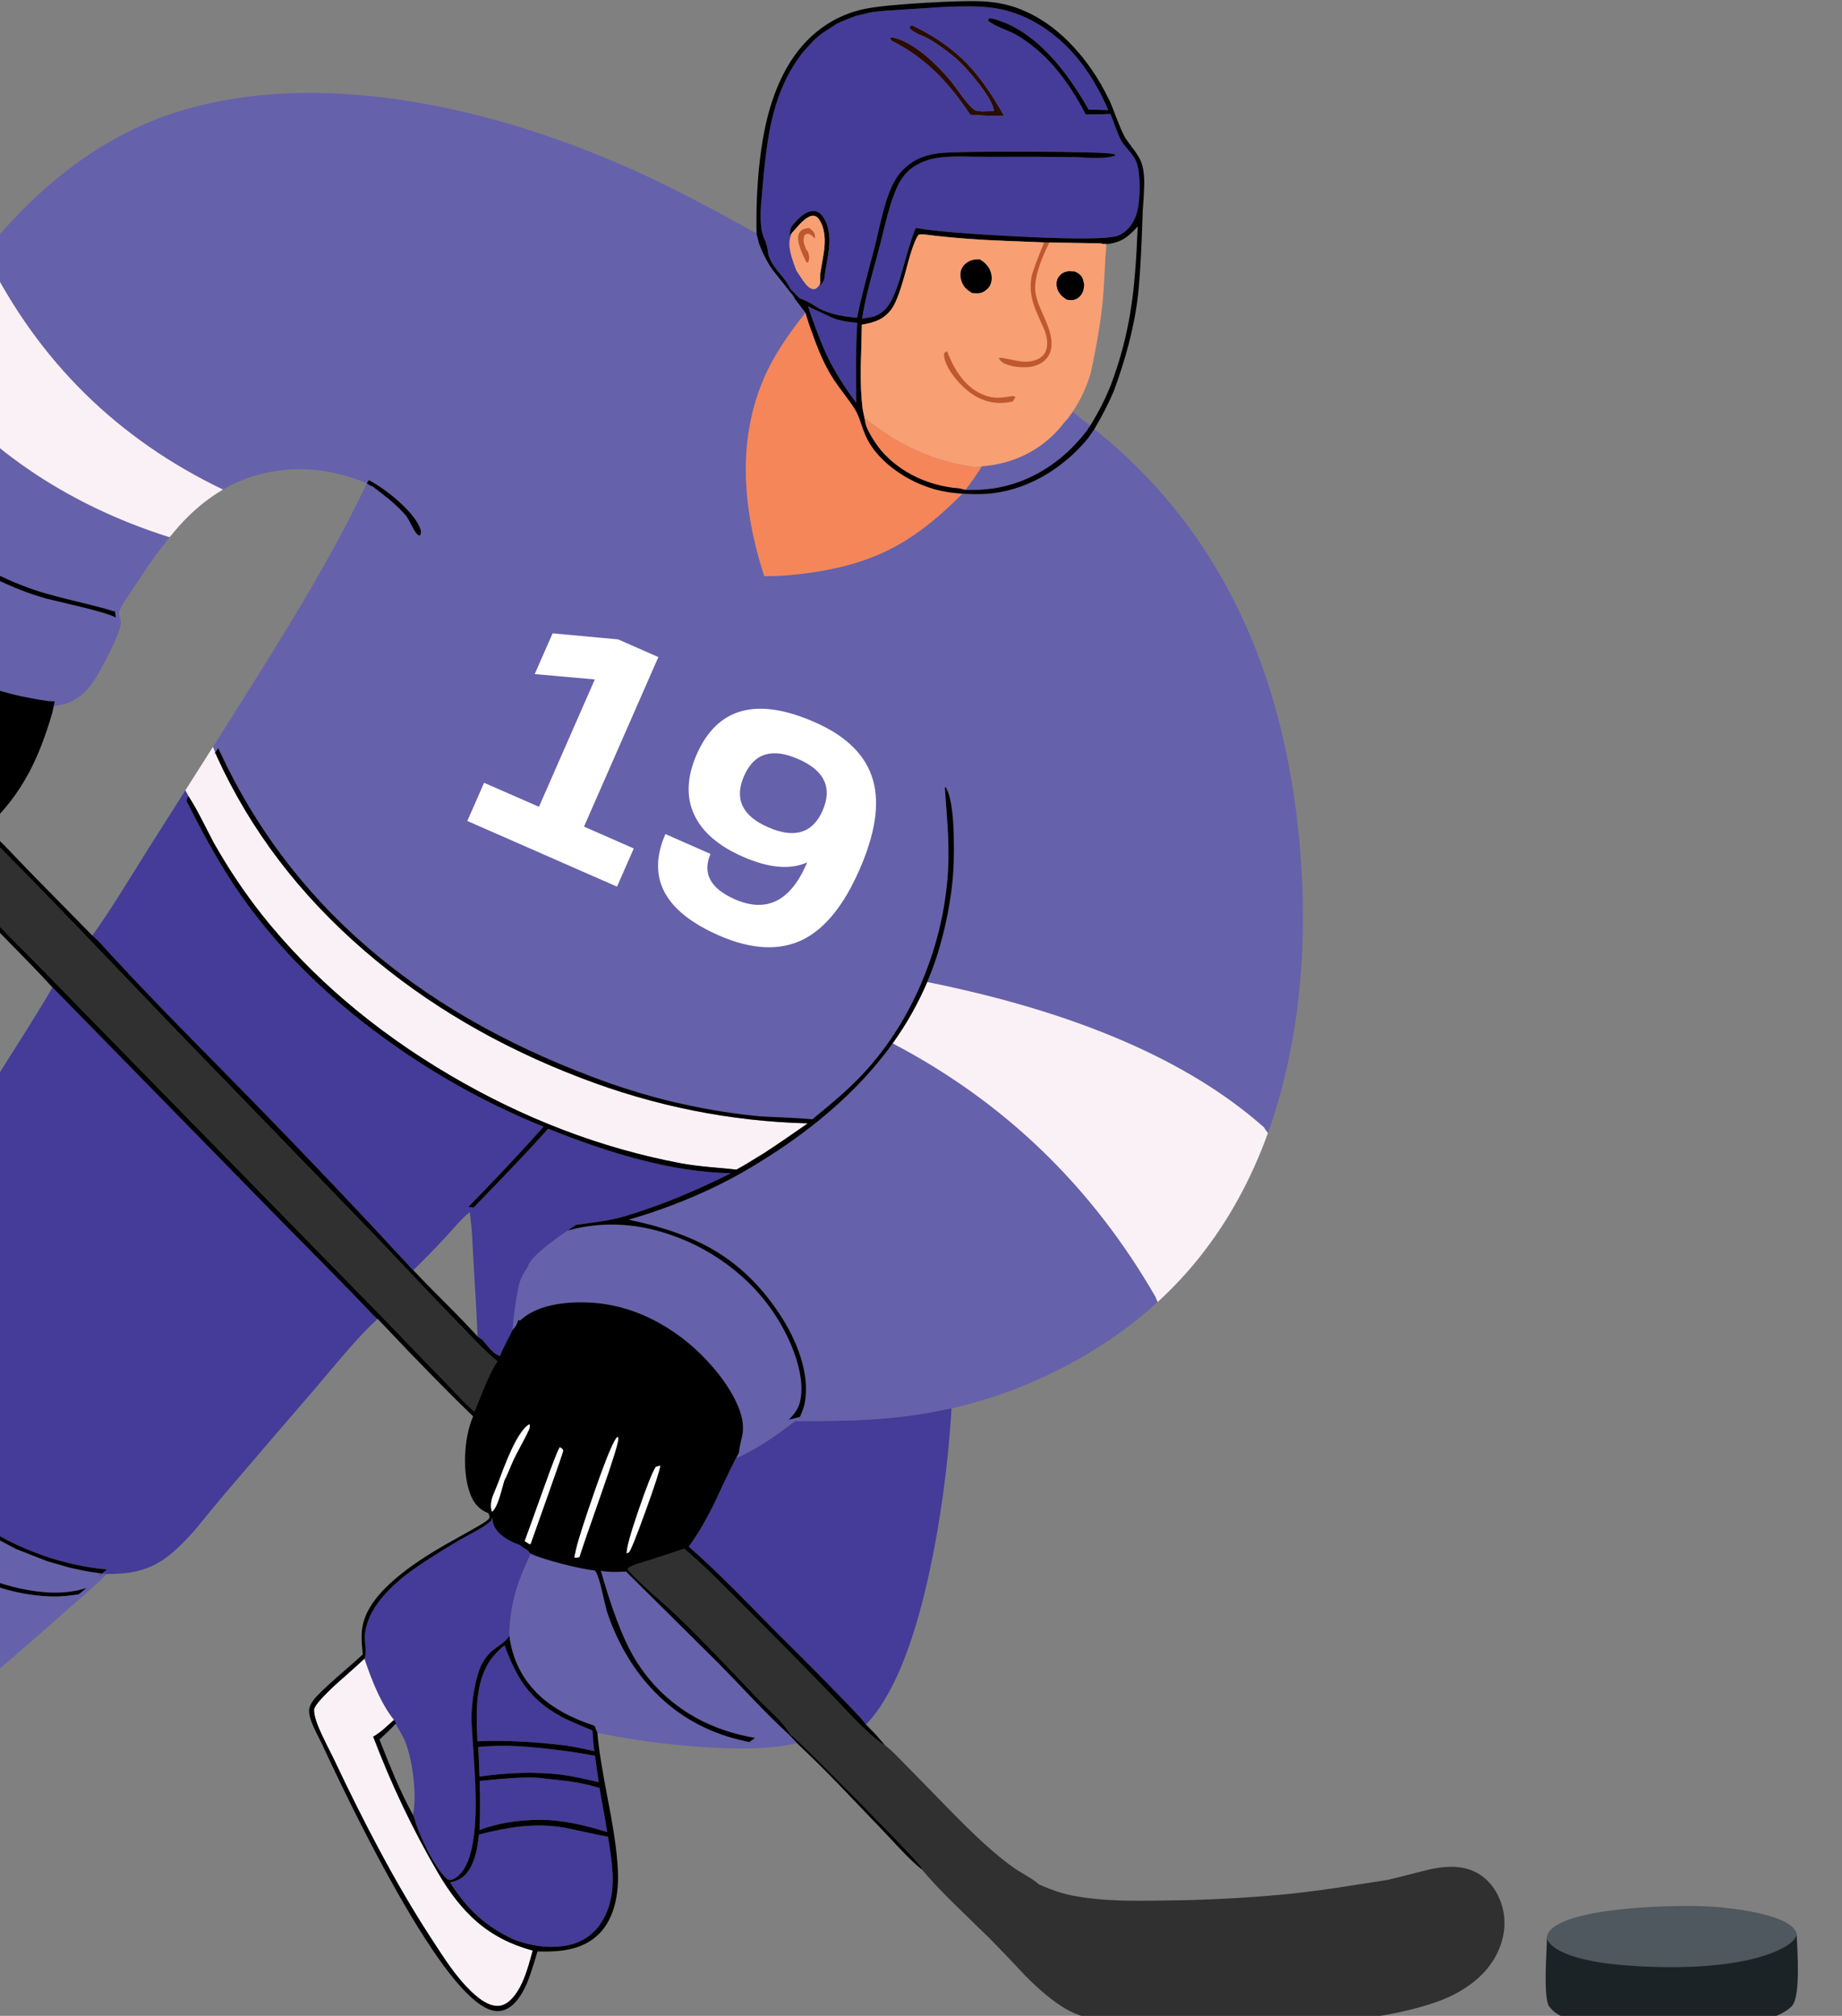 <svg width="721" height="789" viewBox="0 0 721 789" fill="none" xmlns="http://www.w3.org/2000/svg">
<rect x="0" y="0" width="721" height="789" fill="#808080" stroke="none"/>
<g clip-path="url(#clip0_96_262)">
<path d="M113.544 792.754C110.337 792.754 107.63 792.618 105.421 792.345L105.648 791.529C107.736 790.984 114.103 790.727 124.752 790.757C136.096 790.909 142.917 790.969 145.216 790.939C169.326 790.818 196.46 790.833 226.62 790.984C237.51 790.863 245.693 790.772 251.169 790.712C261 790.621 269.198 790.742 275.762 791.075L275.581 792.164C274.673 792.587 268.835 792.799 258.066 792.799C252.469 792.769 245.935 792.708 238.463 792.618L121.711 792.663C119.927 792.663 117.204 792.693 113.544 792.754ZM-66.961 791.483C-67.475 792.058 -67.96 792.421 -68.413 792.572C-68.716 792.663 -69.336 792.739 -70.274 792.799C-74.539 792.981 -80.029 793.011 -86.745 792.89C-96.425 792.739 -101.931 792.663 -103.262 792.663L-216.838 792.799C-220.135 792.86 -225.217 792.966 -232.084 793.117C-238.074 793.147 -243.14 792.92 -247.285 792.436L-246.695 791.529C-244.729 791.105 -242.082 790.939 -238.754 791.03C-235.064 791.241 -232.371 791.332 -230.677 791.302L-191.836 791.211C-161.767 791.06 -133.059 791.075 -105.712 791.256H-80.393C-77.428 791.196 -75.189 791.166 -73.677 791.166C-70.985 791.135 -68.746 791.241 -66.961 791.483ZM366.332 28.307C361.039 23.165 355.246 19.051 348.954 15.965L348.409 15.012L348.817 14.513C352.689 15.179 357.03 17.462 361.84 21.365C365.38 24.269 368.904 27.808 372.413 31.983C374.228 34.494 375.74 36.551 376.95 38.154C379.249 41.149 380.913 42.843 381.942 43.236C383.091 43.69 385.451 43.735 389.02 43.372C388.809 41.073 386.736 37.398 382.804 32.346C379.416 28.05 376.451 24.813 373.91 22.635C370.552 19.822 367.179 17.402 363.791 15.375C363.126 14.982 361.689 14.316 359.481 13.379C357.514 12.471 356.335 11.609 355.941 10.792C356.183 10.399 356.335 10.172 356.395 10.112C356.425 10.081 356.637 10.006 357.03 9.885C365.591 13.999 372.64 18.869 378.176 24.496C383.106 29.517 388.067 36.49 393.059 45.414C387.16 45.353 382.728 45.187 379.764 44.915C375.377 38.29 370.9 32.754 366.332 28.307Z" fill="#2A0D00"/>
<path d="M235.695 623.002C236.815 627.873 237.526 630.731 237.828 631.579C242.063 643.739 248.189 653.934 256.205 662.162C264.706 670.874 274.885 676.909 286.743 680.267C288.596 680.789 290.775 681.318 293.277 681.855L295.546 680.221C286.95 678.734 279.266 676.117 272.495 672.371C261.908 666.473 253.619 658.275 247.629 647.778C243.515 640.518 239.371 629.537 235.196 614.835C236.822 615.134 238.94 615.27 241.549 615.243C242.629 615.223 243.794 615.178 245.043 615.107L281.253 650.999C284.278 654.085 288.815 658.804 294.866 665.157C300.311 670.813 304.954 675.396 308.796 678.906C308.878 678.987 308.953 679.063 309.023 679.132L312.834 683.125C312.489 682.843 312.156 682.556 311.836 682.263C303.063 684.472 290.146 684.941 273.085 683.67C259.17 682.611 246.087 680.796 233.835 678.225L232.701 675.457C223.439 672.44 216.163 668.401 210.875 663.342C204.371 657.11 200.529 649.381 199.349 640.155C199.44 634.407 200.212 628.916 201.664 623.683C202.934 619.085 204.961 613.897 207.744 608.119C210.315 609.329 214.429 610.66 220.086 612.112C225.471 613.504 229.706 614.366 232.791 614.699L233.154 615.107C233.941 616.317 234.788 618.949 235.695 623.002ZM305.529 518.139C308.433 523.161 310.596 528.122 312.018 533.022C313.833 539.224 314.181 544.548 313.061 548.995C312.509 551.168 311.057 553.407 308.705 555.71L313.107 554.576C314.075 552.424 314.696 550.669 314.967 549.312C316.026 543.716 315.451 537.53 313.243 530.753C311.428 525.187 308.645 519.576 304.894 513.919C297.875 503.362 289.39 495.149 279.438 489.28C270.635 484.107 259.518 480.144 246.087 477.391C263.813 472.219 279.846 465.352 294.185 456.791C313.334 445.356 328.928 432.757 340.967 418.993C343.993 415.537 346.806 411.997 349.407 408.375C393.119 431.259 427.453 464.398 452.41 507.793C452.377 507.826 452.362 507.841 452.365 507.839L453.136 509.608C444.972 517.07 435.866 523.801 425.82 529.801C409.243 539.723 391.456 546.877 372.458 551.263L370.779 551.581V551.536C370.138 551.681 369.488 551.817 368.828 551.944C368.244 552.083 367.654 552.204 367.058 552.307C359.202 553.885 350.566 554.974 341.149 555.574C333.405 556.058 323.422 556.27 311.201 556.209C302.607 562.933 294.908 567.789 288.105 570.775L289.284 568.461C289.315 567.523 289.541 566.147 289.965 564.332C290.449 562.396 290.721 560.989 290.782 560.112C291.114 556.421 289.95 552.05 287.288 546.998C285.261 543.156 282.629 539.329 279.392 535.518C273.252 528.288 266.264 522.465 258.429 518.048C250.049 513.329 241.383 510.622 232.428 509.926C226.983 509.533 222.007 509.744 217.5 510.561C211.813 511.59 207.32 513.556 204.023 516.46L203.569 516.868L202.889 516.642C202.617 517.519 202.329 518.215 202.027 518.729C201.694 519.304 201.225 519.909 200.62 520.544C200.622 520.513 200.622 520.482 200.62 520.453C200.961 515.602 201.747 509.975 202.98 503.573C203.509 501.079 204.719 498.507 206.61 495.859C207.218 493.086 212.375 488.367 222.083 481.702L222.128 481.657C225.358 480.75 228.716 480.1 232.202 479.706C233.475 479.565 234.746 479.459 236.013 479.388C242.974 479.029 249.932 479.771 256.886 481.611C267.08 484.334 276.398 488.826 284.837 495.088C293.489 501.531 300.386 509.215 305.529 518.139ZM418.061 163.708L419.831 161.167C423.733 164.283 426.032 166.098 426.728 166.612L425.729 168.019L425.775 168.064C425.38 168.593 424.986 169.107 424.595 169.607C420.197 175.147 415.16 179.729 409.485 183.356C402.951 187.5 395.993 190.117 388.612 191.206C387.825 191.327 386.071 191.494 383.348 191.705L377.903 191.751C380.949 187.68 383.082 184.594 384.301 182.494C384.298 182.5 384.298 182.5 384.301 182.494C390.261 182.07 395.842 180.603 401.045 178.093C406.339 175.521 410.922 172.012 414.794 167.565C415.671 166.446 416.352 165.599 416.836 165.024C417.264 164.538 417.672 164.099 418.061 163.708ZM-121.684 636.524C-119.96 633.409 -117.147 628.236 -113.245 621.006C-109.675 614.321 -106.862 609.148 -104.805 605.487C-94.156 586.641 -83.176 568.188 -71.862 550.129L-63.15 535.836C-59.671 530.148 -56.721 525.429 -54.301 521.678C-54.296 521.559 -54.281 521.438 -54.256 521.315L-54.347 525.263L-54.392 525.308C-54.398 525.316 -54.398 525.316 -54.392 525.308C-54.387 525.414 -54.372 525.52 -54.347 525.626C-54.348 525.897 -54.333 526.169 -54.301 526.443C-53.626 537.632 -50.45 548.567 -44.773 559.249C-39.358 569.414 -32.037 578.716 -22.811 587.156L-19.544 590.014C-17.608 591.587 -16.458 592.495 -16.095 592.737L-8.971 597.819C-8.063 598.454 -6.838 599.226 -5.295 600.133L6.321 606.304L18.527 611.069L26.921 613.474C28.222 613.806 29.644 614.124 31.187 614.426C32.548 614.729 33.985 615.001 35.497 615.243L39.808 615.878C39.362 616.324 38.939 616.748 38.538 617.149L39.989 615.878L41.85 616.06C38.658 619.28 33.651 623.787 26.831 629.582C8.862 645.675 -9.606 661.39 -28.573 676.727C-31.598 679.117 -36.136 682.732 -42.186 687.572C-47.45 691.717 -52.108 695.15 -56.162 697.873C-57.1 698.508 -60.246 700.368 -65.6 703.454C-67.969 704.831 -69.905 706.026 -71.408 707.039L-79.848 707.311C-79.945 707.319 -80.036 707.319 -80.12 707.311C-81.09 707.413 -82.073 707.459 -83.07 707.447C-86.76 707.417 -91.737 706.524 -97.998 704.77C-103.262 703.318 -108.147 700.807 -112.655 697.237C-117.132 693.698 -120.716 689.539 -123.409 684.759C-125.834 680.48 -127.317 675.761 -127.856 670.602L-129.807 670.057C-129.631 663.725 -128.935 658.053 -127.719 653.041C-126.509 648.02 -124.498 642.514 -121.684 636.524ZM-114.561 626.996L-117.691 632.622C-117.114 631.742 -116.554 631.031 -116.013 630.489C-114.288 640.351 -110.87 649.396 -105.758 657.624C-100.554 666.034 -93.899 673.067 -85.792 678.724C-76.784 685.042 -65.788 689.882 -52.804 693.244L-51.17 691.883C-51.785 691.701 -54.19 690.959 -58.385 689.66C-61.35 688.752 -63.77 687.935 -65.645 687.209C-74.993 683.579 -83.13 678.845 -90.058 673.007C-97.439 666.775 -103.262 659.394 -107.527 650.863C-111.097 643.785 -113.441 635.829 -114.561 626.996ZM-56.752 546.317C-57.413 540.01 -57.353 534.898 -56.57 530.98L-58.748 532.931C-58.779 538.014 -58.794 540.993 -58.794 541.871C-58.733 545.259 -58.552 548.238 -58.249 550.81C-57.13 560.217 -54.316 569.383 -49.809 578.307C-45.423 586.898 -39.781 594.673 -32.884 601.63C-25.805 608.739 -17.426 614.366 -7.746 618.51C2.116 622.715 11.977 624.833 21.839 624.863C23.828 624.863 26.808 624.591 30.778 624.046L33.909 621.505C27.37 623.677 19.596 623.934 10.586 622.276C2.902 620.885 -4.569 618.374 -11.83 614.744C-21.359 609.995 -29.723 603.294 -36.922 594.643C-43.941 586.233 -49.159 576.84 -52.577 566.464C-54.574 560.505 -55.965 553.789 -56.752 546.317ZM-86.518 577.99L-88.333 581.03C-88.339 581.037 -88.339 581.037 -88.333 581.03C-87.728 585.114 -87.275 588.003 -86.972 589.697C-86.397 592.903 -85.747 595.747 -85.021 598.227C-82.571 606.818 -78.729 614.926 -73.495 622.549C-68.232 630.202 -62.045 636.661 -54.937 641.924C-49.189 646.22 -42.458 649.986 -34.744 653.223C-30.328 655.068 -23.038 657.655 -12.873 660.982C-13.214 661.388 -13.638 661.842 -14.144 662.343L-11.24 659.621C-27.552 654.594 -40.182 649.225 -49.129 643.512C-60.987 635.95 -70.228 625.876 -76.853 613.292C-79.636 608.059 -81.814 602.341 -83.387 596.14C-84.628 591.27 -85.671 585.22 -86.518 577.99ZM-33.701 141.383C-33.684 141.338 -33.653 141.277 -33.61 141.202L-32.203 142.473C-32.21 142.47 -32.21 142.454 -32.203 142.427C-7.571 174.633 25.281 197.245 66.353 210.264C66.494 210.102 66.66 209.921 66.852 209.719C66.745 209.836 66.654 209.942 66.58 210.037C62.058 215.572 57.112 222.53 51.742 230.91C51.258 231.636 50.26 233.118 48.747 235.357C47.416 237.444 46.705 238.987 46.614 239.985C46.554 240.257 46.705 240.953 47.068 242.072L47.295 243.025C47.567 244.871 46.009 249.166 42.621 255.912C39.566 261.992 37.161 266.137 35.407 268.345C33.44 270.795 31.353 272.656 29.145 273.926C26.846 275.227 24.184 276.044 21.159 276.377C20.932 277.223 20.706 278.055 20.478 278.872C20.455 278.969 20.44 279.059 20.433 279.144L21.431 274.471C21.311 274.486 21.19 274.486 21.068 274.471C20.478 274.485 19.858 274.47 19.207 274.425C17.06 274.153 14.655 273.76 11.993 273.246C-2.8 270.553 -17.123 264.851 -30.978 256.139C-45.075 247.276 -56.283 236.794 -64.602 224.693C-64.849 224.358 -65.076 224.01 -65.282 223.65L-68.005 225.646C-67.721 225.298 -67.434 224.966 -67.143 224.648C-67.234 224.043 -67.46 223.302 -67.823 222.425C-68.428 221.003 -68.731 220.277 -68.731 220.247C-70.062 216.617 -70.274 212.472 -69.366 207.814C-68.307 202.399 -66.114 197.226 -62.787 192.295C-59.489 187.334 -55.557 183.341 -50.989 180.316C-46.698 167.904 -40.935 154.926 -33.701 141.383ZM-49.582 181.314L-50.898 182.267C-44.334 193.944 -34.442 204.683 -21.222 214.484C-8.487 223.892 4.596 230.486 18.028 234.268C23.896 235.659 28.812 236.839 32.775 237.807C39.439 239.46 43.598 240.745 45.253 241.664C45.281 241.68 45.311 241.695 45.344 241.709L44.981 239.078C44.915 239.165 44.854 239.255 44.799 239.35C44.786 239.346 44.77 239.33 44.754 239.305C41.55 238.3 36.679 237.014 30.143 235.448C23.579 233.844 18.693 232.544 15.487 231.545C2.176 227.31 -10.105 220.806 -21.359 212.034C-32.128 203.563 -41.536 193.324 -49.582 181.314ZM-5.159 100.636L-5.885 98.685C-0.242 91.634 5.642 85.145 11.766 79.219C30.551 61.129 50.91 48.968 72.842 42.736C97.98 35.597 126.431 34.448 158.194 39.288C185.086 43.402 212.645 51.464 240.868 63.473C249.581 67.164 258.913 71.565 268.865 76.678C276.269 80.485 285.344 85.371 296.091 91.334L297.18 95.599C298.712 99.5 300.421 102.797 302.307 105.491C305.241 109.182 307.798 112.403 309.976 115.156C310.429 115.973 310.702 116.427 310.792 116.518L315.285 122.416C309.174 130.1 304.561 136.952 301.445 142.972C289.587 165.992 288.815 193.49 299.131 225.465C299.857 225.525 300.598 225.525 301.354 225.465C307.041 225.435 313.666 224.784 321.229 223.514C332.724 221.608 342.843 218.19 351.585 213.259C359.571 208.751 367.936 202.081 376.678 193.248C381.518 193.52 385.511 193.46 388.657 193.067C396.341 192.068 403.616 189.421 410.483 185.126C416.307 181.479 421.495 176.881 426.047 171.332L428.361 167.928C474.07 204.501 500.615 256.29 507.996 323.295C511.475 354.725 510.461 384.265 504.956 411.914C502.839 422.568 500.101 432.657 496.743 442.18C496.588 442.631 496.437 443.07 496.289 443.496L494.837 441.454C494.843 441.435 494.858 441.405 494.882 441.363C465.361 415.142 421.377 396.144 362.929 384.371C365.415 378.512 367.442 372.462 369.01 366.221C370.704 359.626 371.929 352.971 372.685 346.255C373.32 340.568 373.532 334.079 373.32 326.789C373.078 317.411 372.035 311.195 370.189 308.14L369.826 308.185C370.583 318.5 371.006 324.626 371.097 326.562C371.399 333.429 371.294 339.57 370.779 344.985C369.479 358.658 366.121 371.862 360.706 384.598C355.14 397.696 347.865 409.207 338.88 419.129C336.067 422.245 332.694 425.542 328.761 429.021C326.432 431.078 322.832 434.103 317.962 438.096C315.391 437.824 311.655 437.582 306.754 437.37C301.611 437.188 297.86 436.977 295.501 436.735C289.844 436.13 284.444 435.389 279.302 434.511C274.552 433.695 269.228 432.606 263.329 431.244C258.005 429.974 252.742 428.522 247.539 426.888C242.396 425.315 237.253 423.545 232.111 421.579C161.789 395.194 113.07 352.646 85.955 293.937C85.769 293.57 85.588 293.192 85.411 292.803L84.231 294.572L83.369 292.303L84.049 291.26L84.095 291.214C98.135 269.035 108.541 252.322 115.313 241.074C126.563 222.384 135.759 205.565 142.902 190.616C143.004 190.394 143.11 190.167 143.22 189.936C143.326 189.705 143.432 189.478 143.537 189.255C143.553 189.224 143.568 189.194 143.583 189.164C143.327 189.056 143.07 188.95 142.811 188.847C142.731 188.813 142.655 188.783 142.584 188.756C136.577 186.297 130.452 184.724 124.207 184.037C117.431 183.311 110.761 183.643 104.196 185.035C98.242 186.299 92.57 188.508 87.18 191.66C87.208 191.652 87.238 191.636 87.271 191.615C46.043 171.848 15.233 141.522 -5.159 100.636C-5.165 100.643 -5.165 100.643 -5.159 100.636ZM146.078 188.892C146.038 188.869 146.007 188.838 145.987 188.801C145.418 188.499 144.859 188.196 144.309 187.894L143.583 189.255L145.398 190.299C145.403 190.251 145.418 190.205 145.443 190.162C145.727 190.372 146.014 190.569 146.305 190.752C149.097 192.858 151.169 194.476 152.522 195.608C155.063 197.755 157.195 199.828 158.92 201.824C159.404 202.429 160.19 203.805 161.279 205.953C162.187 207.799 163.034 209.009 163.82 209.583L164.546 209.447C164.788 208.691 164.818 207.995 164.637 207.36C163.669 204.335 161.052 200.856 156.787 196.923C153.278 193.687 149.708 191.01 146.078 188.892Z" fill="#6661AB"/>
<path d="M384.891 721.287C385.99 722.286 387.064 723.239 388.113 724.145C391.509 727.088 394.64 729.554 397.506 731.541C397.959 731.844 399.517 732.797 402.179 734.4C404.206 735.58 405.658 736.608 406.535 737.486C411.436 739.694 415.883 741.176 419.876 741.933C425.109 742.961 431.19 743.596 438.117 743.838C442.443 743.99 448.569 743.99 456.494 743.838C471.529 743.717 486.896 742.931 502.596 741.479C508.465 740.904 515.226 740.057 522.879 738.938C524.543 738.696 531.274 737.652 543.071 735.807C543.767 735.686 548.471 734.506 557.183 732.267C562.84 730.785 567.635 730.331 571.567 730.906C575.409 731.451 578.691 732.933 581.414 735.353C584.046 737.652 586.057 740.692 587.449 744.474C588.629 747.71 589.082 751.114 588.81 754.683C588.508 758.071 587.57 761.369 585.997 764.575C583.698 769.264 580.174 773.333 575.424 776.781C571.34 779.776 566.5 782.196 560.904 784.041C549.258 787.883 535.615 790.288 519.975 791.256C512.987 791.71 499.072 791.937 478.229 791.937C473.48 791.937 466.341 791.952 456.812 791.982C448.584 791.952 441.445 791.816 435.394 791.574C427.65 790.696 421.509 788.897 416.972 786.174C412.313 783.421 407.065 779.095 401.227 773.196C395.552 767.119 391.181 762.536 388.113 759.448C387.729 759.061 387.366 758.698 387.024 758.359C381.065 752.581 376.587 748.225 373.593 745.29C368.329 740.118 364.064 735.58 360.797 731.678V731.224C360.585 730.286 352.735 721.952 337.247 706.222C321.91 690.612 312.638 681.492 309.431 678.86C308.13 676.682 306.104 674.217 303.351 671.464C300.175 668.439 297.875 666.185 296.454 664.703C289.647 657.533 284.52 652.164 281.071 648.594C275.142 642.423 269.909 637.16 265.371 632.804C264.01 631.473 260.682 628.463 255.389 623.774C251.244 620.083 248.023 616.968 245.724 614.426L246.041 613.564L249.036 612.248C251.668 611.492 254.814 610.509 258.474 609.299C261.201 608.403 263.485 607.647 265.326 607.03C265.469 606.988 265.62 606.942 265.78 606.894C266.54 606.641 267.22 606.414 267.822 606.213C271.058 608.906 274.704 612.218 278.757 616.151C278.908 616.302 282.387 619.781 289.194 626.587C300.568 637.931 311.866 649.366 323.089 660.891C324.874 662.737 328.701 666.745 334.569 672.916C340.015 678.452 343.992 681.87 346.503 683.171C348.046 684.381 349.846 686.045 351.903 688.162C353.052 689.312 354.762 691.051 357.03 693.38C357.303 693.653 361.901 698.357 370.825 707.492C376.361 713.179 381.049 717.777 384.891 721.287ZM-26.441 336.182C-27.227 334.911 -28.422 333.429 -30.025 331.735C-30.963 330.797 -32.324 329.421 -34.109 327.606C-37.951 323.522 -41.505 319.589 -44.773 315.808C-43.623 313.025 -41.974 310.045 -39.827 306.869C-38.257 304.576 -36.185 301.868 -33.61 298.747C-33.452 298.903 -33.286 299.054 -33.111 299.201C-22.291 309.895 -14.093 317.881 -8.517 323.159C2.585 334.231 15.592 347.511 30.506 362.999C47.628 380.907 60.484 394.339 69.076 403.293L139.272 475.803C143.477 480.099 150.011 486.951 158.874 496.359C167.375 505.373 173.924 512.225 178.522 516.914C180.276 518.699 182.893 521.421 186.372 525.081C189.488 528.258 192.256 530.844 194.676 532.841C193.254 534.868 191.636 538.044 189.821 542.37C188.822 544.759 187.446 548.132 185.691 552.488C183.997 551.036 182.016 549.131 179.747 546.771C177.206 544.049 175.3 542.037 174.03 540.736C170.763 537.439 165.726 532.251 158.92 525.172C152.355 518.336 147.334 513.163 143.855 509.654L32.865 396.214C22.55 385.566 10.858 373.662 -2.21 360.503C-4.872 357.811 -8.85 353.697 -14.144 348.161C-18.863 343.291 -22.962 339.298 -26.441 336.182ZM-92.099 266.349L-95.956 262.401C-102.127 255.655 -110.446 246.928 -120.913 236.219C-133.891 222.969 -142.3 214.318 -146.142 210.264C-148.048 208.298 -150.982 205.318 -154.945 201.325C-158.424 197.725 -161.207 194.624 -163.294 192.023C-164.171 190.934 -164.61 189.921 -164.61 188.983C-164.58 187.561 -163.854 185.973 -162.432 184.218C-161.857 183.462 -160.602 182.146 -158.666 180.271C-155.731 177.276 -154.249 175.763 -154.219 175.733C-152.071 173.797 -150.317 172.874 -148.955 172.965C-147.806 173.056 -136.916 183.644 -116.285 204.728C-94.656 227.051 -82.495 239.559 -79.803 242.254C-87.085 253.076 -91.199 261.259 -92.145 266.802L-92.099 266.349Z" fill="#303030"/>
<path d="M341.149 555.574C350.566 554.974 359.202 553.885 367.059 552.307C367.654 552.204 368.244 552.083 368.828 551.944C369.488 551.817 370.138 551.681 370.779 551.536V551.581L372.458 551.263C371.036 574.042 368.087 595.671 363.61 616.151C357.318 644.798 349.105 664.415 338.971 675.003L337.11 672.644C329.988 664.984 318.856 653.67 303.714 638.702C296.302 631.11 290.706 625.438 286.925 621.687C280.451 615.243 274.673 609.798 269.591 605.351C272.798 601.025 276.11 595.414 279.529 588.517C282.3 582.565 284.584 577.756 286.38 574.087C286.419 574.011 286.464 573.936 286.516 573.86C287.056 572.738 287.555 571.724 288.014 570.82C288.036 570.811 288.066 570.795 288.105 570.775C294.908 567.789 302.607 562.933 311.201 556.209C323.422 556.27 333.405 556.058 341.149 555.574ZM310.792 116.518C310.702 116.427 310.429 115.973 309.976 115.156C309.969 115.113 309.969 115.068 309.976 115.02C311.176 116.651 311.448 117.15 310.792 116.518ZM325.403 124.186C327.672 125.245 331.06 125.971 335.568 126.364C335.265 130.781 335.099 135.999 335.069 142.019C335.069 145.498 335.099 150.716 335.159 157.673C330.41 151.351 326.629 145.271 323.815 139.432C321.642 134.908 319.132 128.404 316.283 119.921C320.22 121.793 323.261 123.215 325.403 124.186ZM388.385 7.253C387.931 7.132 387.447 7.162 386.933 7.343L386.752 8.069C387.81 9.007 389.504 9.96 391.834 10.928C394.798 12.168 396.613 12.97 397.279 13.333C408.169 19.504 417.395 29.986 424.958 44.778C429.677 44.778 432.899 44.718 434.623 44.597C435.016 45.474 435.682 47.198 436.62 49.77C437.406 51.948 438.117 53.627 438.752 54.806C439.236 55.714 440.189 57 441.611 58.663C443.003 60.267 443.94 61.567 444.424 62.566C445.574 64.955 446.118 68.646 446.058 73.637C446.028 78.356 445.513 82.047 444.515 84.709C443.88 86.343 443.033 87.795 441.974 89.065C440.794 90.426 439.448 91.44 437.936 92.105C434.699 93.557 421.903 93.724 399.548 92.604C378.675 91.576 364.971 90.442 358.437 89.201C357.348 91.682 355.745 96.719 353.627 104.311C351.782 110.997 350.088 115.655 348.545 118.287C346.912 121.1 344.779 122.946 342.147 123.823C341.391 124.065 339.818 124.368 337.428 124.731C338.063 120.616 339.137 115.701 340.65 109.983C342.435 103.449 343.75 98.564 344.597 95.327C345.807 90.366 346.745 86.63 347.411 84.119C348.591 79.703 349.846 76.057 351.177 73.184C352.659 69.916 354.626 67.406 357.076 65.651C357.772 65.167 358.498 64.729 359.254 64.335C359.95 63.942 360.706 63.579 361.523 63.246C362.218 62.974 363.005 62.702 363.882 62.429C364.729 62.188 365.561 62.006 366.378 61.885C369.01 61.462 372.292 61.25 376.224 61.25C380.702 61.34 384.014 61.386 386.162 61.386C400.137 61.325 411.784 61.371 421.101 61.522C424.489 61.703 427.106 61.809 428.951 61.84C432.309 61.87 434.85 61.552 436.574 60.887C436.453 60.705 436.363 60.554 436.302 60.433C436.272 60.403 436.136 60.357 435.894 60.297C433.806 59.752 422.735 59.45 402.679 59.389C382.895 59.329 371.157 59.526 367.467 59.979C363.686 60.433 360.388 61.492 357.575 63.156C356.546 63.821 355.79 64.35 355.306 64.744C354.701 65.228 354.036 65.833 353.31 66.559C352.614 67.315 352.024 68.011 351.54 68.646C351.177 69.16 350.693 69.932 350.088 70.96C348.424 74.016 346.942 78.054 345.641 83.076C344.885 85.949 343.871 90.169 342.601 95.735L339.606 107.079C338.426 111.617 337.473 115.413 336.747 118.469L335.477 124.322C331.847 124.079 328.656 123.565 325.903 122.779C323.148 122.026 320.804 120.998 318.869 119.694C316.905 118.419 314.924 117.421 312.925 116.699L314.286 118.151C312.166 115.95 310.517 114.241 309.34 113.024C308.603 111.434 307.332 109.574 305.529 107.442C302.746 104.175 301.143 101.513 300.719 99.456C300.417 96.945 299.948 95.055 299.312 93.784C298.707 92.605 298.269 91.062 297.996 89.156C297.694 86.766 297.649 83.862 297.86 80.444C298.193 76.511 298.45 73.592 298.632 71.686C299.6 60.312 300.946 51.312 302.67 44.688C305.181 35.098 309.098 26.961 314.423 20.275L318.688 15.647L320.276 14.286C320.851 13.771 321.395 13.333 321.91 12.97L327.173 9.521L329.034 8.568L334.887 6.254L341.013 4.802L343.1 4.53C345.702 4.258 349.059 4.001 353.173 3.759C358.891 3.396 362.249 3.184 363.247 3.123C375.196 2.246 383.984 2.276 389.61 3.214C398.08 4.606 405.991 8.326 413.342 14.377C421.691 21.213 428.512 30.788 433.806 43.099C432.082 43.039 429.511 42.963 426.092 42.873C414.658 22.665 402.089 10.792 388.385 7.253ZM309.93 91.198C309.778 91.592 309.627 91.985 309.477 92.378C309.114 93.406 308.962 94.646 309.023 96.098C309.114 97.55 309.446 99.214 310.021 101.09C310.324 102.118 310.898 103.737 311.745 105.945C312.455 107.005 313.12 108.004 313.742 108.94C313.899 109.179 314.051 109.406 314.196 109.62L314.377 109.893C317.159 113.876 319.383 114.224 321.047 110.936C321.047 110.96 321.047 110.975 321.047 110.982C321.049 111.104 321.049 111.21 321.047 111.299C321.056 111.497 321.071 111.633 321.093 111.708C321.096 111.914 321.111 111.899 321.138 111.662C321.24 111.547 321.376 111.381 321.547 111.163C322.202 110.22 322.581 109.494 322.681 108.985C322.745 108.483 322.806 107.923 322.862 107.306C322.864 107.274 322.864 107.244 322.862 107.215C322.867 107.1 323.291 104.619 324.133 99.774C325.231 93.322 324.55 88.33 322.091 84.8C320.672 82.799 318.887 82.148 316.737 82.849C314.874 83.433 312.711 85.187 310.248 88.112C310.084 88.292 309.902 88.58 309.703 88.974C309.502 89.374 309.32 90.115 309.159 91.198C309.004 92.23 309.095 92.351 309.431 91.561C309.47 91.596 309.636 91.475 309.93 91.198ZM348.954 15.965C355.246 19.05 361.039 23.164 366.332 28.307C370.9 32.754 375.377 38.29 379.764 44.914C382.728 45.187 387.16 45.353 393.059 45.414C388.068 36.49 383.106 29.517 378.176 24.495C372.64 18.869 365.591 13.998 357.03 9.884C356.637 10.005 356.425 10.081 356.395 10.111C356.335 10.172 356.183 10.399 355.941 10.792C356.335 11.609 357.514 12.471 359.481 13.378C361.689 14.316 363.126 14.982 363.791 15.375C367.18 17.402 370.552 19.822 373.91 22.635C376.451 24.813 379.416 28.05 382.804 32.345C386.736 37.397 388.809 41.073 389.02 43.372C385.451 43.735 383.091 43.689 381.942 43.236C380.913 42.842 379.249 41.148 376.95 38.154C375.74 36.55 374.228 34.493 372.413 31.982C368.904 27.808 365.38 24.268 361.84 21.364C357.03 17.462 352.689 15.178 348.817 14.513L348.409 15.012L348.954 15.965ZM321.501 109.893C321.576 109.916 321.485 110.249 321.229 110.891C321.235 110.733 321.251 110.582 321.274 110.437C321.349 110.272 321.424 110.09 321.501 109.893ZM-81.345 715.615C-83.13 718.277 -84.658 720.409 -85.928 722.012C-93.672 731.844 -102.717 741.297 -113.063 750.372C-122.713 758.843 -133.195 766.723 -144.509 774.013L-144.418 774.648C-145.688 775.193 -146.596 775.526 -147.14 775.647C-147.957 775.405 -149.122 775.269 -150.634 775.238C-152.328 775.148 -153.508 775.042 -154.174 774.921L-153.856 774.467C-148.139 772.228 -138.383 764.076 -124.589 750.009C-114.878 740.148 -105.909 730.331 -97.681 720.56C-96.924 719.653 -95.73 718.035 -94.096 715.705C-92.614 713.588 -91.404 712 -90.466 710.941C-89.77 710.154 -89.286 709.701 -89.014 709.58C-88.046 709.217 -86.095 709.05 -83.16 709.08C-79.167 709.111 -77.095 709.126 -76.944 709.126C-77.519 709.912 -78.986 712.075 -81.345 715.615ZM157.014 617.92C161.582 614.109 169.371 608.966 180.382 602.493C183.105 601.01 185.162 599.876 186.553 599.089C189.064 597.698 190.985 596.382 192.316 595.142C192.531 594.641 192.667 594.187 192.725 593.78C192.604 598.365 196.113 601.995 203.252 604.671C203.203 604.623 203.157 604.578 203.116 604.534L203.297 604.625C204.071 605.237 204.994 605.873 206.065 606.531C206.262 606.666 206.474 606.802 206.7 606.939C206.831 607.175 206.967 607.371 207.109 607.529C207.262 607.727 207.428 607.878 207.608 607.983C207.646 608.042 207.692 608.087 207.744 608.119C204.961 613.897 202.934 619.085 201.664 623.683C200.212 628.916 199.44 634.407 199.349 640.155C198.835 641.153 197.988 642.106 196.808 643.013C196.143 643.558 195.009 644.39 193.405 645.509C190.35 647.868 188.217 651.166 187.007 655.401C186.16 658.486 185.555 661.39 185.192 664.113C184.769 667.138 184.557 670.087 184.557 672.961C184.557 674.292 184.844 679.057 185.419 687.255C185.964 695.211 186.221 701.775 186.19 706.948C186.039 723.797 182.939 733.387 176.888 735.716C176.586 735.807 176.299 735.837 176.026 735.807C175.996 735.807 175.709 735.731 175.164 735.58C172.744 733.462 170.143 729.696 167.359 724.281C164.849 719.381 163.109 715.085 162.141 711.395C162.051 711.092 161.884 710.744 161.642 710.351C162.429 706.479 162.489 701.639 161.824 695.831C161.188 690.234 160.099 685.47 158.557 681.537C158.042 680.297 156.817 678.028 154.881 674.731C154.881 674.277 154.851 673.99 154.79 673.869C154.76 673.839 154.564 673.612 154.201 673.188C151.78 670.163 149.527 666.336 147.44 661.708C145.927 658.411 144.324 654.251 142.63 649.23C143.114 648.11 143.265 646.658 143.083 644.874C142.841 642.393 142.736 640.896 142.766 640.381C143.28 632.909 148.029 625.422 157.014 617.92ZM20.523 386.504C20.253 386.205 19.98 385.902 19.707 385.596L107.917 475.713C110.64 478.496 117.053 484.999 127.157 495.224C135.058 503.216 141.395 509.75 146.169 514.826C146.185 514.841 146.2 514.856 146.214 514.872L147.712 516.279C144.038 519.657 139.894 524.028 135.279 529.392C132.617 532.478 128.684 537.121 123.481 543.323C111.623 557.026 99.825 570.775 88.088 584.569C85.728 587.352 81.841 592.056 76.426 598.681C71.435 604.398 67.018 608.482 63.177 610.932C60.091 612.899 56.673 614.29 52.922 615.107C49.745 615.803 46.055 616.12 41.85 616.06C41.843 616.067 41.843 616.067 41.85 616.06L39.99 615.878L41.895 614.245C40.674 614.174 39.419 614.053 38.129 613.882C24.002 612.006 10.541 607.393 -2.255 600.042C-15.112 592.631 -25.805 583.283 -34.336 572C-40.749 563.53 -45.529 554.742 -48.675 545.637C-51.459 537.568 -52.744 529.793 -52.532 522.314L-54.347 525.263L-54.256 521.315C-54.249 520.891 -54.234 520.467 -54.211 520.045C-53.743 513.516 -52.321 507.526 -49.945 502.076C-48.16 497.932 -45.12 492.35 -40.825 485.332C-35.894 477.588 -32.43 472.082 -30.434 468.815C-20.33 452.178 -10.347 436.039 -0.486 420.399C4.264 412.928 7.818 407.301 10.178 403.52C14.352 396.895 17.801 391.223 20.523 386.504ZM-165.744 693.199C-156.548 699.521 -148.169 707.311 -140.606 716.567C-132.771 726.127 -126.918 735.928 -123.046 745.971C-128.279 751.356 -133.664 756.407 -139.2 761.126L-139.971 761.263C-140.485 759.901 -141.12 757.648 -141.877 754.502C-142.603 751.507 -143.268 749.238 -143.873 747.695C-147.14 739.316 -152.313 731.178 -159.392 723.283C-164.413 717.687 -171.537 711.107 -180.764 703.545C-173.655 698.462 -168.648 695.014 -165.744 693.199ZM-175.5 710.578C-172.596 712.968 -170.282 714.979 -168.558 716.613C-161.358 723.328 -155.535 730.316 -151.088 737.576C-145.734 746.319 -142.799 754.819 -142.285 763.078V763.577C-145.522 767.449 -149.228 770.61 -153.402 773.06C-157.94 775.753 -162.538 777.311 -167.196 777.734C-167.227 777.734 -167.938 777.779 -169.329 777.87C-175.016 777.658 -180.325 776.494 -185.256 774.376C-190.429 772.168 -194.876 769.037 -198.597 764.983C-201.833 761.505 -204.329 757.693 -206.084 753.549C-207.989 749.102 -208.836 744.655 -208.625 740.208C-208.262 731.103 -203.028 722.012 -192.925 712.937C-190.716 710.971 -187.283 708.203 -182.624 704.634C-181.868 705.299 -179.493 707.281 -175.5 710.578ZM-121.231 708.808C-126.827 702.214 -132.514 696.3 -138.292 691.066C-138.867 690.582 -139.895 689.644 -141.378 688.253C-142.739 687.073 -143.888 686.392 -144.826 686.211L-145.235 686.166L-145.416 686.71C-144.872 687.618 -142.406 690.144 -138.02 694.288C-132.817 699.219 -129.943 701.971 -129.398 702.546C-120.323 712.226 -113.214 721.256 -108.072 729.636C-113.819 736.412 -118.251 741.343 -121.367 744.428L-125.088 736.714C-125.844 735.262 -126.525 734.022 -127.13 732.993L-131.576 725.733C-131.879 725.249 -132.681 724.07 -133.981 722.194L-139.109 715.388L-150.725 702.909L-163.929 692.11C-159.573 689.176 -153.916 685.772 -146.959 681.9C-136.522 676.062 -130.775 672.825 -129.716 672.19C-127.689 683.988 -121.836 693.335 -112.156 700.232C-109.04 702.41 -105.591 704.24 -101.81 705.723C-98.785 706.872 -95.034 707.976 -90.557 709.035C-94.035 713.875 -99.254 720.303 -106.211 728.32C-111.566 720.848 -116.572 714.344 -121.231 708.808ZM187.688 695.377C187.597 691.928 187.431 688.056 187.189 683.761C192.543 683.277 197.897 683.186 203.252 683.488C214.081 684.275 223.958 685.515 232.882 687.209C233.215 689.508 233.699 692.957 234.334 697.555C228.284 696.073 223.202 695.059 219.088 694.515C209.105 693.456 198.639 693.743 187.688 695.377ZM186.372 725.007C186.765 723.253 187.128 720.923 187.461 718.019C193.36 716.567 198.17 715.599 201.891 715.115C206.942 714.45 211.843 714.329 216.592 714.752C219.315 715.025 222.9 715.675 227.346 716.704C232.489 717.853 236.028 718.579 237.964 718.882C239.295 726.474 239.915 732.358 239.825 736.533C239.673 743.188 238.01 748.769 234.833 753.276C231.506 757.935 226.862 760.718 220.903 761.626C214.762 762.594 208.198 761.777 201.21 759.175C195.735 756.665 190.985 753.594 186.962 749.964C183.15 746.515 179.55 742.129 176.162 736.805C177.977 736.381 179.445 735.807 180.564 735.081C181.774 734.264 182.848 733.099 183.786 731.587C184.875 729.832 185.737 727.639 186.372 725.007ZM187.688 716.25C187.96 710.048 187.975 703.65 187.733 697.056C193.481 696.481 197.837 696.103 200.801 695.921C206.005 695.558 210.346 695.649 213.824 696.194C218.211 696.617 221.72 697.041 224.352 697.464C228.224 698.069 231.657 698.856 234.652 699.824C236.104 707.84 237.117 713.588 237.692 717.067C232.64 715.524 228.269 714.389 224.578 713.663C219.799 712.726 215.337 712.272 211.193 712.302C202.662 712.302 194.827 713.618 187.688 716.25ZM186.871 681.537C186.448 673.763 186.508 667.849 187.053 663.795C187.9 656.959 190.093 651.574 193.632 647.642C194.963 646.129 196.249 644.919 197.489 644.011C200.121 651.362 203.176 657.17 206.655 661.436C210.557 666.215 215.791 670.148 222.355 673.233C225.047 674.474 228.224 675.82 231.884 677.272C232.156 681.447 232.413 684.154 232.655 685.394C229.116 684.577 225.501 683.851 221.81 683.216C215.307 682.46 209.483 681.946 204.341 681.673C198.26 681.341 192.437 681.295 186.871 681.537ZM73.704 311.543L72.932 313.358C73.107 313.707 73.288 314.055 73.477 314.401C77.537 322.506 81.288 329.494 84.73 335.365C89.207 343.049 93.835 350.037 98.615 356.329C112.319 374.509 129.471 391.102 150.071 406.106C169.492 420.294 190.38 431.925 212.735 441C206.776 447.746 199.546 455.551 191.046 464.414C188.929 466.609 186.358 469.271 183.332 472.4L185.374 472.627C193.481 464.278 198.397 459.181 200.121 457.335C205.657 451.557 210.467 446.37 214.55 441.771C227.256 446.914 238.932 450.877 249.58 453.66C262.86 457.169 275.021 459.014 286.063 459.196C271.784 466.395 258.02 471.992 244.771 475.985C241.957 476.832 238.645 477.543 234.833 478.117C232.716 478.42 229.585 478.859 225.441 479.433C224.282 480.184 223.178 480.925 222.128 481.657L222.083 481.702C212.375 488.367 207.218 493.086 206.61 495.859C204.719 498.507 203.509 501.079 202.98 503.573C201.747 509.975 200.961 515.602 200.62 520.453C200.622 520.482 200.622 520.513 200.62 520.544C200.449 520.886 200.056 521.672 199.44 522.903C199.062 523.64 198.609 524.533 198.079 525.581C196.99 527.668 196.188 529.377 195.674 530.708C194.645 530.496 193.375 529.604 191.862 528.031L188.732 524.355L186.916 523.13C186.735 517.776 186.221 508.187 185.374 494.362C185.132 489.915 184.95 486.588 184.829 484.379C184.587 480.477 184.27 477.149 183.876 474.397C182.515 475.516 180.957 477.013 179.203 478.889C178.235 479.978 176.783 481.596 174.846 483.744C170.43 488.493 166.074 492.97 161.778 497.175C162.08 497.495 162.397 497.828 162.731 498.174L160.372 495.769C160.365 495.761 160.365 495.746 160.372 495.723C139.583 473.21 118.997 451.535 98.615 430.7C91.778 423.712 81.508 413.26 67.805 399.345C56.504 387.725 46.809 377.455 38.719 368.535L36.178 366.13C39.49 361.509 43.241 355.867 47.431 349.205C52.211 341.521 55.811 335.758 58.231 331.917L72.569 309.319L73.749 311.452C73.73 311.493 73.715 311.524 73.704 311.543Z" fill="#443C98"/>
<path d="M349.407 408.375C354.85 400.757 359.358 392.756 362.929 384.371C421.377 396.145 465.361 415.142 494.882 441.363C494.858 441.405 494.843 441.435 494.837 441.454L496.289 443.496C489.633 461.902 480.634 478.191 469.29 492.366C464.392 498.492 459.008 504.239 453.136 509.609L452.365 507.839C452.362 507.841 452.377 507.826 452.41 507.793C427.453 464.398 393.119 431.259 349.407 408.375ZM150.298 676.682C148.755 678.013 147.349 679.027 146.078 679.722C153.096 698.266 161.506 715.947 171.307 732.767C176.087 740.995 181.214 747.469 186.69 752.188C192.8 757.451 200.075 761.202 208.515 763.441C207.305 767.978 206.277 771.351 205.43 773.56C203.917 777.492 202.148 780.487 200.121 782.544C198.397 784.299 196.551 785.161 194.585 785.131C191.651 785.07 188.232 783.149 184.33 779.368C181.608 776.736 178.794 773.393 175.89 769.34C174.347 767.192 171.927 763.562 168.63 758.45C161.824 747.983 155.063 736.442 148.347 723.828C142.72 713.331 136.731 701.352 130.378 687.89C128.412 684.048 126.884 680.948 125.795 678.588C123.799 674.262 122.846 671.116 122.937 669.15C122.997 667.758 125.856 664.446 131.513 659.213C137.744 653.707 141.45 650.379 142.63 649.23C144.324 654.252 145.927 658.411 147.44 661.708C149.527 666.337 151.78 670.163 154.201 673.188C153.323 673.945 152.022 675.109 150.298 676.682ZM-201.546 764.439C-200.15 765.89 -198.744 767.237 -197.326 768.478C-207.879 778.987 -216.592 785.067 -223.462 786.719C-220.818 784.332 -217.4 780.838 -213.208 776.237C-208.216 770.731 -204.329 766.799 -201.546 764.439ZM-79.258 270.296C-80.256 272.353 -80.907 273.715 -81.209 274.38C-81.905 275.923 -82.419 277.315 -82.752 278.555C-84.265 283.909 -84.643 290.141 -83.886 297.25C-83.251 303.36 -81.86 309.486 -79.712 315.627C-79.167 317.2 -78.351 319.272 -77.262 321.843L-78.305 322.524C-79.183 321.072 -80.453 318.501 -82.117 314.81C-87.592 296.539 -88.016 283.138 -83.387 274.607C-82.964 273.821 -82.344 273.034 -81.527 272.248C-81.194 271.915 -80.438 271.264 -79.258 270.296ZM-65.918 277.92C-65.676 277.496 -65.509 277.224 -65.418 277.103C-65.237 276.921 -64.934 276.77 -64.511 276.649L-64.239 277.284L-64.556 278.01C-67.975 286.995 -69.26 296.13 -68.413 305.417C-67.657 313.615 -65.131 322.584 -60.836 332.325L-61.652 333.323C-63.74 329.663 -65.706 324.778 -67.551 318.667C-69.699 311.286 -70.773 304.404 -70.773 298.021C-70.803 290.186 -69.185 283.486 -65.918 277.92ZM74.067 312.088C73.944 311.903 73.823 311.722 73.704 311.543C73.715 311.524 73.73 311.494 73.749 311.452L72.569 309.32L83.369 292.304L84.231 294.572L83.732 295.389C83.89 295.145 84.056 294.903 84.231 294.663C84.316 294.852 84.406 295.034 84.503 295.208C84.598 295.467 84.704 295.709 84.821 295.934C97.969 324.85 117.345 350.321 142.947 372.347C167.057 393.099 195.205 409.615 227.392 421.897C256.251 432.969 285.851 438.898 316.192 439.684C308.569 445.008 302.806 448.926 298.904 451.437C293.913 454.553 290.358 456.67 288.241 457.789C285.79 457.517 282.145 457.169 277.305 456.746C272.949 456.322 269.319 455.838 266.415 455.294C235.257 449.395 205.142 437.9 176.072 420.808C146.456 403.353 121.953 382.45 102.563 358.099C98.872 353.41 95.545 348.827 92.58 344.35C89.646 339.994 86.666 335.154 83.641 329.83C83.399 329.376 81.811 326.29 78.877 320.573C77.093 317.117 75.49 314.289 74.067 312.088ZM-31.205 136.755C-23.371 122.632 -14.931 109.942 -5.885 98.685L-5.159 100.636C-5.165 100.644 -5.165 100.644 -5.159 100.636C15.233 141.522 46.043 171.849 87.271 191.615C87.238 191.637 87.208 191.652 87.18 191.66C87.11 191.712 87.049 191.757 86.999 191.796C82.254 194.587 77.731 198.111 73.431 202.369C71.344 204.436 69.15 206.887 66.852 209.72C66.66 209.921 66.494 210.102 66.353 210.264C25.281 197.245 -7.571 174.633 -32.203 142.427C-32.21 142.455 -32.21 142.47 -32.203 142.473L-33.61 141.202C-32.832 139.731 -32.03 138.249 -31.205 136.755Z" fill="#FAF1F7"/>
<path d="M301.445 142.972C304.561 136.952 309.174 130.1 315.285 122.417L316.691 126.863C316.789 127.182 316.895 127.485 317.009 127.771C318.513 132.032 319.678 135.163 320.503 137.164C322.318 141.58 324.284 145.392 326.402 148.598C327.158 149.778 328.595 151.775 330.712 154.588C332.588 157.069 333.98 159.065 334.887 160.578C335.553 161.697 336.233 163.3 336.929 165.387C337.806 167.959 338.411 169.607 338.744 170.333C340.408 174.175 343.1 177.76 346.821 181.087C350.088 184.022 353.854 186.517 358.119 188.574C359.45 189.21 360.736 189.754 361.976 190.208C362.914 190.571 364.23 191.01 365.924 191.524C367.497 191.947 368.858 192.25 370.008 192.431C371.059 192.637 372.208 192.803 373.456 192.931L376.678 193.248C367.936 202.081 359.571 208.752 351.585 213.259C342.843 218.19 332.724 221.608 321.229 223.514C313.666 224.784 307.041 225.435 301.354 225.465C300.598 225.526 299.857 225.526 299.131 225.465C288.815 193.49 289.587 165.992 301.445 142.972ZM381.851 182.857L384.301 182.494C383.082 184.594 380.949 187.68 377.903 191.751L375.498 191.161C369.646 190.731 364.08 189.279 358.8 186.805C353.264 184.173 348.651 180.709 344.96 176.414C343.599 174.81 342.283 172.92 341.013 170.742C339.379 167.989 338.562 165.902 338.562 164.48L338.653 163.754C345.308 169.108 352.054 173.313 358.891 176.368C365.933 179.542 373.586 181.705 381.851 182.857Z" fill="#F58659"/>
<path d="M384.755 0.537C389.262 0.779 393.407 1.535 397.188 2.806C405.144 5.498 412.48 10.323 419.195 17.281C425.124 23.422 430.116 30.712 434.169 39.152C434.835 40.513 435.788 42.873 437.028 46.231C438.208 49.286 439.206 51.6 440.023 53.173C440.567 54.202 441.641 55.76 443.244 57.847C444.757 59.813 445.801 61.416 446.375 62.657C447.464 65.077 447.964 68.374 447.873 72.549C447.812 74.878 447.616 78.281 447.283 82.758C446.769 99.577 446.043 111.405 445.105 118.242C443.653 128.83 440.628 140.385 436.03 152.909C434.124 157.477 431.568 162.483 428.361 167.929L426.047 171.332C421.495 176.881 416.307 181.479 410.483 185.126C403.616 189.422 396.341 192.069 388.657 193.067C385.511 193.46 381.518 193.521 376.678 193.248L373.456 192.931C372.208 192.803 371.059 192.637 370.008 192.432C368.858 192.25 367.497 191.947 365.924 191.524C364.23 191.01 362.914 190.571 361.976 190.208C360.736 189.754 359.45 189.21 358.119 188.575C353.854 186.518 350.088 184.022 346.821 181.088C343.1 177.76 340.408 174.175 338.744 170.333C338.411 169.607 337.806 167.959 336.929 165.388C336.233 163.3 335.553 161.697 334.887 160.578C333.98 159.065 332.588 157.069 330.712 154.588C328.595 151.775 327.158 149.778 326.402 148.598C324.284 145.392 322.318 141.58 320.503 137.164C319.678 135.163 318.513 132.032 317.009 127.771C316.895 127.485 316.789 127.182 316.691 126.863L315.285 122.417L310.792 116.518C311.448 117.15 311.176 116.651 309.976 115.02C309.969 115.068 309.969 115.113 309.976 115.156C307.798 112.404 305.241 109.182 302.307 105.491C300.421 102.797 298.712 99.5 297.18 95.6L296.091 91.334C296.109 91.358 296.125 91.373 296.136 91.379C295.955 82.395 296.287 73.698 297.134 65.288C298.163 55.366 299.827 46.911 302.126 39.923C307.329 24.012 315.95 13.061 327.99 7.071C329.593 6.285 331.333 5.559 333.208 4.893C335.174 4.258 337.005 3.774 338.699 3.441C343.055 2.564 350.678 1.793 361.568 1.127C372.277 0.492 380.006 0.295 384.755 0.537ZM386.933 7.344C387.447 7.162 387.931 7.132 388.385 7.253C402.089 10.792 414.658 22.665 426.092 42.873C429.511 42.964 432.082 43.039 433.806 43.1C428.512 30.788 421.691 21.213 413.342 14.377C405.991 8.327 398.08 4.606 389.61 3.214C383.984 2.277 375.196 2.246 363.247 3.124C362.249 3.184 358.891 3.396 353.173 3.759C349.059 4.001 345.702 4.258 343.1 4.53L341.013 4.802L334.887 6.255L329.034 8.569L327.173 9.522L321.91 12.97C321.395 13.333 320.851 13.772 320.276 14.286L318.688 15.647L314.423 20.276C309.098 26.961 305.181 35.098 302.67 44.688C300.946 51.313 299.6 60.312 298.632 71.686C298.45 73.592 298.193 76.511 297.86 80.444C297.649 83.862 297.694 86.766 297.996 89.156C298.269 91.062 298.707 92.605 299.312 93.784C299.948 95.055 300.417 96.946 300.719 99.456C301.143 101.513 302.746 104.176 305.529 107.443C307.332 109.574 308.603 111.434 309.34 113.024C310.517 114.241 312.166 115.95 314.286 118.151L312.925 116.699C314.924 117.421 316.905 118.42 318.869 119.694C320.804 120.998 323.148 122.026 325.903 122.78C328.656 123.565 331.847 124.079 335.477 124.322L336.747 118.469C337.473 115.414 338.426 111.617 339.606 107.08L342.601 95.736C343.871 90.169 344.885 85.95 345.641 83.076C346.942 78.054 348.424 74.016 350.088 70.96C350.693 69.932 351.177 69.16 351.54 68.646C352.024 68.011 352.614 67.315 353.31 66.559C354.036 65.833 354.701 65.228 355.306 64.744C355.79 64.351 356.546 63.821 357.575 63.156C360.388 61.492 363.686 60.433 367.467 59.98C371.157 59.526 382.895 59.329 402.679 59.39C422.735 59.45 433.806 59.753 435.894 60.297C436.136 60.358 436.272 60.403 436.302 60.433C436.362 60.554 436.453 60.706 436.574 60.887C434.85 61.553 432.309 61.87 428.951 61.84C427.106 61.81 424.489 61.704 421.101 61.522C411.784 61.371 400.137 61.326 386.162 61.386C384.014 61.386 380.701 61.341 376.224 61.25C372.292 61.25 369.01 61.462 366.378 61.885C365.561 62.006 364.729 62.188 363.882 62.43C363.005 62.702 362.218 62.974 361.523 63.246C360.706 63.579 359.95 63.942 359.254 64.335C358.498 64.729 357.772 65.167 357.076 65.651C354.626 67.406 352.659 69.917 351.177 73.184C349.846 76.058 348.591 79.703 347.411 84.119C346.745 86.63 345.807 90.366 344.597 95.327C343.75 98.564 342.435 103.449 340.65 109.984C339.137 115.701 338.063 120.617 337.428 124.731C339.818 124.368 341.391 124.065 342.147 123.823C344.779 122.946 346.912 121.101 348.545 118.287C350.088 115.656 351.782 110.997 353.627 104.312C355.745 96.719 357.348 91.682 358.437 89.201C364.971 90.442 378.675 91.576 399.548 92.605C421.903 93.724 434.699 93.558 437.936 92.106C439.448 91.44 440.794 90.427 441.974 89.065C443.033 87.795 443.88 86.343 444.515 84.709C445.513 82.047 446.028 78.357 446.058 73.638C446.118 68.646 445.574 64.956 444.424 62.566C443.94 61.568 443.002 60.267 441.611 58.664C440.189 57 439.236 55.714 438.752 54.807C438.117 53.627 437.406 51.948 436.62 49.77C435.682 47.199 435.016 45.474 434.623 44.597C432.899 44.718 429.677 44.779 424.958 44.779C417.395 29.986 408.169 19.504 397.279 13.333C396.613 12.97 394.798 12.168 391.834 10.928C389.504 9.96 387.81 9.007 386.752 8.07L386.933 7.344ZM335.568 126.364C331.06 125.971 327.672 125.245 325.403 124.186C323.261 123.215 320.22 121.793 316.283 119.921C319.132 128.404 321.642 134.908 323.815 139.433C326.629 145.271 330.41 151.351 335.159 157.674C335.099 150.716 335.069 145.498 335.069 142.019C335.099 135.999 335.265 130.781 335.568 126.364ZM408.668 94.874C397.385 94.45 389.535 94.117 385.118 93.875C376.285 93.361 368.465 92.65 361.659 91.743C360.903 91.682 360.222 91.712 359.617 91.833C358.346 93.255 356.728 97.732 354.762 105.265C352.674 113.16 350.829 118.272 349.226 120.602C347.834 122.628 346.095 124.156 344.008 125.185C342.344 126.001 340.12 126.637 337.337 127.09C337.277 130.72 337.141 136.226 336.929 143.607C336.838 150.111 337.08 155.601 337.655 160.079L338.562 164.48C338.562 165.902 339.379 167.989 341.013 170.742C342.283 172.92 343.599 174.811 344.96 176.414C348.651 180.709 353.264 184.173 358.8 186.805C364.08 189.279 369.646 190.731 375.498 191.161L377.903 191.751L383.348 191.705C386.071 191.494 387.825 191.327 388.612 191.206C395.993 190.117 402.951 187.501 409.485 183.356C415.16 179.73 420.197 175.147 424.595 169.607C424.986 169.108 425.38 168.593 425.775 168.065L425.729 168.019L426.728 166.613C430.086 161.168 432.793 155.828 434.85 150.595C438.601 140.643 441.248 130.448 442.791 120.012C443.971 112.298 444.818 101.831 445.332 88.612C443.396 90.82 441.596 92.438 439.932 93.467C437.996 94.616 435.712 95.312 433.08 95.554L431.038 95.373C431.037 95.325 431.037 95.28 431.038 95.237L410.755 94.919C410.752 94.925 410.752 94.925 410.755 94.919L408.668 94.874ZM378.811 102.542C379.597 102.058 380.444 101.74 381.352 101.589C381.741 101.541 382.285 101.51 382.985 101.498C383.158 101.498 383.34 101.498 383.53 101.498C384.8 102.285 385.738 103.056 386.343 103.813C387.099 104.69 387.644 105.764 387.977 107.034C388.431 108.97 388.188 110.695 387.251 112.207C386.857 112.782 386.328 113.311 385.663 113.795C384.997 114.279 384.332 114.582 383.666 114.703C383.061 114.824 381.987 114.824 380.444 114.703C379.234 113.946 378.312 113.205 377.676 112.479C377.441 112.195 377.229 111.892 377.041 111.572C376.64 110.897 376.338 110.141 376.134 109.303C375.65 107.488 375.892 105.839 376.86 104.357C377.344 103.631 377.994 103.026 378.811 102.542ZM414.34 108.395C415.248 107.125 416.473 106.384 418.016 106.172C418.288 106.112 418.968 106.127 420.057 106.217C420.239 106.217 420.436 106.217 420.647 106.217C421.585 106.641 422.251 107.034 422.644 107.397C423.188 107.881 423.612 108.516 423.914 109.303L424.368 111.254V111.889L424.141 113.251C424.111 113.493 424.051 113.704 423.96 113.886L423.733 114.521C423.037 115.913 422.039 116.82 420.738 117.244C420.012 117.546 418.938 117.561 417.516 117.289C416.427 116.593 415.595 115.898 415.021 115.202C414.295 114.325 413.841 113.357 413.659 112.298C413.629 112.147 413.599 111.995 413.569 111.844C413.417 110.574 413.675 109.424 414.34 108.395ZM320.594 85.844C319.714 84.608 318.625 84.184 317.327 84.573C315.711 85.138 313.82 86.711 311.655 89.292C311.487 89.47 311.064 89.939 310.384 90.699C310.189 90.899 310.037 91.065 309.93 91.198C309.636 91.475 309.47 91.596 309.431 91.561C309.095 92.351 309.004 92.23 309.159 91.198C309.32 90.115 309.502 89.374 309.703 88.975C309.902 88.58 310.084 88.293 310.248 88.112C312.711 85.188 314.874 83.433 316.737 82.849C318.887 82.148 320.672 82.799 322.091 84.8C324.55 88.33 325.231 93.322 324.133 99.774C323.291 104.62 322.867 107.1 322.862 107.216C322.864 107.244 322.864 107.274 322.862 107.306C322.806 107.923 322.745 108.483 322.681 108.985C322.581 109.494 322.202 110.22 321.547 111.163C321.376 111.381 321.24 111.548 321.138 111.663C321.111 111.899 321.096 111.914 321.093 111.708C321.071 111.633 321.056 111.497 321.047 111.3C321.049 111.21 321.049 111.104 321.047 110.982C321.047 110.976 321.047 110.96 321.047 110.937C321.034 109.893 321.034 108.653 321.047 107.216C321.042 107.089 321.481 104.503 322.363 99.456C323.353 93.597 322.763 89.059 320.594 85.844ZM321.229 110.891C321.485 110.249 321.576 109.916 321.501 109.893C321.424 110.091 321.349 110.272 321.274 110.437C321.251 110.582 321.235 110.733 321.229 110.891ZM-54.301 526.443C-54.333 526.17 -54.348 525.897 -54.347 525.626C-54.372 525.52 -54.387 525.414 -54.392 525.309C-54.398 525.316 -54.398 525.316 -54.392 525.309L-54.347 525.263L-52.532 522.314C-52.745 529.794 -51.459 537.568 -48.675 545.637C-45.529 554.742 -40.749 563.53 -34.336 572C-25.805 583.284 -15.112 592.631 -2.255 600.043C10.541 607.393 24.002 612.007 38.129 613.882C39.419 614.054 40.674 614.175 41.895 614.245L39.989 615.879L38.538 617.149C38.939 616.748 39.362 616.325 39.808 615.879L35.497 615.243C33.985 615.001 32.548 614.729 31.187 614.427C29.644 614.124 28.222 613.807 26.921 613.474L18.527 611.069L6.321 606.304L-5.296 600.133C-6.838 599.226 -8.063 598.454 -8.971 597.819L-16.095 592.737C-16.458 592.495 -17.608 591.588 -19.544 590.014L-22.811 587.156C-32.037 578.716 -39.358 569.414 -44.773 559.25C-50.45 548.568 -53.627 537.632 -54.301 526.443ZM-129.807 670.466C-129.804 670.338 -129.804 670.202 -129.807 670.057L-127.856 670.602C-127.317 675.761 -125.834 680.48 -123.409 684.759C-120.716 689.539 -117.132 693.698 -112.655 697.238C-108.147 700.807 -103.262 703.318 -97.998 704.77C-91.737 706.524 -86.76 707.417 -83.07 707.447C-82.073 707.459 -81.09 707.414 -80.12 707.311C-80.036 707.319 -79.945 707.319 -79.848 707.311L-71.408 707.039C-72.624 707.852 -73.562 708.548 -74.221 709.126C-75.946 710.669 -77.912 713.089 -80.12 716.386C-82.933 720.591 -84.749 723.192 -85.565 724.191C-94.126 734.597 -103.141 744.171 -112.609 752.914C-125.405 764.742 -136.008 771.987 -144.418 774.649L-144.509 774.013C-133.195 766.723 -122.713 758.843 -113.063 750.373C-102.717 741.297 -93.672 731.844 -85.928 722.013C-84.658 720.409 -83.13 718.277 -81.345 715.615C-78.986 712.075 -77.519 709.913 -76.944 709.126C-77.095 709.126 -79.167 709.111 -83.16 709.081C-86.095 709.05 -88.046 709.217 -89.014 709.58C-89.286 709.701 -89.77 710.155 -90.466 710.941C-91.404 712 -92.614 713.588 -94.096 715.706C-95.73 718.035 -96.924 719.653 -97.681 720.561C-105.909 730.332 -114.878 740.148 -124.589 750.01C-138.383 764.076 -148.139 772.229 -153.856 774.467L-154.174 774.921C-153.508 775.042 -152.328 775.148 -150.634 775.239C-149.122 775.269 -147.957 775.405 -147.14 775.647C-150.377 776.887 -154.189 777.855 -158.575 778.551C-162.719 779.217 -166.667 779.519 -170.418 779.459C-176.468 779.338 -182.171 777.916 -187.525 775.193C-190.379 773.739 -193.178 771.879 -195.919 769.612C-195.959 769.652 -195.989 769.682 -196.01 769.703C-207.755 781.426 -217.329 787.809 -224.733 788.851C-224.982 788.884 -225.209 788.823 -225.414 788.67C-225.617 788.522 -225.738 788.325 -225.777 788.08C-225.809 787.83 -225.749 787.603 -225.595 787.399C-225.646 787.221 -225.706 786.979 -225.777 786.673C-220.664 780.018 -212.981 772.138 -202.726 763.032C-204.995 759.614 -206.613 756.816 -207.581 754.638C-209.335 750.705 -210.319 746.727 -210.53 742.704C-210.742 738.499 -210.092 734.476 -208.579 730.634C-206.341 725.008 -202.333 719.351 -196.555 713.664C-189.748 706.978 -179.13 699.037 -164.701 689.841C-151.088 681.159 -139.457 674.701 -129.807 670.466ZM-138.292 691.066C-132.514 696.3 -126.827 702.214 -121.231 708.808C-116.572 714.344 -111.566 720.848 -106.211 728.32C-99.254 720.304 -94.035 713.875 -90.557 709.035C-95.034 707.976 -98.785 706.872 -101.81 705.723C-105.591 704.241 -109.04 702.41 -112.156 700.232C-121.836 693.335 -127.689 683.988 -129.716 672.19C-130.775 672.825 -136.522 676.062 -146.959 681.901C-153.916 685.773 -159.573 689.176 -163.929 692.11L-150.725 702.909L-139.109 715.388L-133.981 722.194C-132.681 724.07 -131.879 725.25 -131.576 725.734L-127.13 732.994C-126.525 734.022 -125.844 735.262 -125.088 736.714L-121.367 744.428C-118.251 741.343 -113.819 736.412 -108.072 729.636C-113.214 721.256 -120.323 712.227 -129.398 702.547C-129.943 701.972 -132.817 699.219 -138.02 694.288C-142.406 690.144 -144.872 687.618 -145.416 686.71L-145.235 686.166L-144.826 686.211C-143.888 686.393 -142.739 687.073 -141.378 688.253C-139.895 689.645 -138.867 690.582 -138.292 691.066ZM-168.558 716.613C-170.282 714.979 -172.596 712.968 -175.5 710.578C-179.493 707.281 -181.868 705.299 -182.624 704.634C-187.283 708.203 -190.716 710.971 -192.925 712.938C-203.028 722.013 -208.262 731.103 -208.625 740.208C-208.836 744.655 -207.989 749.102 -206.084 753.549C-204.329 757.693 -201.833 761.505 -198.597 764.984C-194.876 769.037 -190.429 772.168 -185.256 774.376C-180.325 776.494 -175.016 777.659 -169.329 777.87C-167.938 777.78 -167.227 777.734 -167.196 777.734C-162.538 777.311 -157.94 775.753 -153.402 773.061C-149.228 770.61 -145.522 767.449 -142.285 763.577V763.078C-142.799 754.819 -145.734 746.319 -151.088 737.577C-155.535 730.317 -161.358 723.329 -168.558 716.613ZM-140.606 716.568C-148.169 707.311 -156.548 699.521 -165.744 693.199C-168.649 695.014 -173.655 698.463 -180.764 703.545C-171.537 711.107 -164.413 717.687 -159.392 723.283C-152.313 731.179 -147.14 739.316 -143.873 747.695C-143.268 749.238 -142.603 751.507 -141.877 754.502C-141.121 757.648 -140.485 759.902 -139.971 761.263L-139.2 761.127C-133.664 756.408 -128.279 751.356 -123.046 745.971C-126.918 735.928 -132.771 726.127 -140.606 716.568ZM-197.326 768.478C-198.744 767.237 -200.15 765.89 -201.546 764.439C-204.329 766.799 -208.216 770.731 -213.208 776.237C-217.4 780.838 -220.818 784.332 -223.462 786.719C-216.592 785.067 -207.879 778.987 -197.326 768.478ZM-88.333 581.03L-86.518 577.99C-85.671 585.22 -84.628 591.27 -83.387 596.14C-81.814 602.342 -79.636 608.059 -76.853 613.292C-70.228 625.876 -60.987 635.95 -49.129 643.513C-40.182 649.225 -27.552 654.595 -11.24 659.621L-14.144 662.344C-13.638 661.842 -13.214 661.388 -12.873 660.982C-23.038 657.655 -30.328 655.068 -34.744 653.223C-42.458 649.986 -49.189 646.22 -54.937 641.924C-62.045 636.661 -68.232 630.202 -73.495 622.549C-78.729 614.926 -82.571 606.819 -85.021 598.227C-85.747 595.747 -86.397 592.903 -86.972 589.697C-87.275 588.003 -87.728 585.114 -88.333 581.03C-88.339 581.037 -88.339 581.037 -88.333 581.03ZM-56.57 530.981C-57.353 534.898 -57.413 540.01 -56.752 546.318C-55.965 553.789 -54.574 560.505 -52.577 566.464C-49.159 576.84 -43.941 586.233 -36.922 594.643C-29.723 603.294 -21.359 609.995 -11.83 614.744C-4.57 618.374 2.902 620.885 10.586 622.277C19.596 623.934 27.37 623.677 33.909 621.505L30.778 624.046C26.808 624.591 23.828 624.863 21.839 624.863C11.977 624.833 2.116 622.715 -7.746 618.51C-17.426 614.366 -25.805 608.74 -32.884 601.631C-39.781 594.673 -45.423 586.899 -49.809 578.307C-54.317 569.384 -57.13 560.218 -58.249 550.81C-58.552 548.238 -58.733 545.259 -58.794 541.871C-58.794 540.993 -58.779 538.014 -58.748 532.932L-56.57 530.981ZM-117.691 632.622L-114.561 626.996C-113.441 635.829 -111.097 643.785 -107.527 650.863C-103.262 659.394 -97.439 666.775 -90.058 673.007C-83.13 678.845 -74.993 683.579 -65.645 687.209C-63.77 687.935 -61.35 688.752 -58.385 689.66C-54.19 690.96 -51.785 691.701 -51.17 691.883L-52.804 693.244C-65.788 689.882 -76.784 685.042 -85.792 678.724C-93.899 673.067 -100.554 666.034 -105.758 657.624C-110.87 649.396 -114.288 640.351 -116.013 630.49C-116.554 631.031 -117.114 631.742 -117.691 632.622ZM36.133 366.176C36.144 366.16 36.159 366.145 36.178 366.13L38.719 368.535C46.808 377.455 56.504 387.725 67.805 399.345C81.508 413.261 91.778 423.712 98.615 430.7C118.997 451.536 139.583 473.21 160.372 495.723C160.365 495.746 160.365 495.761 160.372 495.769L162.731 498.174L163.321 498.764C164.922 500.463 166.767 502.368 168.857 504.481C170.43 506.084 172.82 508.489 176.026 511.696C179.74 515.409 183.37 519.206 186.916 523.085C186.91 523.108 186.91 523.123 186.916 523.131L188.732 524.356L191.862 528.031C193.375 529.604 194.645 530.496 195.674 530.708C196.188 529.377 196.99 527.668 198.079 525.581C198.609 524.533 199.062 523.641 199.44 522.904C200.056 521.672 200.449 520.886 200.62 520.544C201.225 519.909 201.694 519.304 202.027 518.729C202.329 518.215 202.616 517.519 202.889 516.642L203.569 516.869L204.023 516.46C207.32 513.556 211.813 511.59 217.5 510.561C222.007 509.745 226.983 509.533 232.428 509.926C241.383 510.622 250.049 513.329 258.429 518.048C266.264 522.465 273.252 528.288 279.392 535.518C282.629 539.33 285.261 543.156 287.288 546.998C289.95 552.05 291.114 556.421 290.782 560.112C290.721 560.989 290.449 562.396 289.965 564.332C289.541 566.147 289.315 567.523 289.284 568.461L288.105 570.775C288.066 570.796 288.036 570.811 288.014 570.82C287.555 571.724 287.056 572.738 286.516 573.861C286.464 573.936 286.419 574.012 286.38 574.088C284.584 577.756 282.3 582.566 279.529 588.517C276.11 595.414 272.798 601.026 269.591 605.351C274.673 609.798 280.451 615.243 286.925 621.687C290.706 625.438 296.302 631.11 303.714 638.703C318.856 653.67 329.988 664.984 337.11 672.644L338.971 675.003L342.329 678.407C344.809 681.22 346.201 682.808 346.503 683.171C343.992 681.87 340.014 678.452 334.569 672.916C328.701 666.745 324.874 662.737 323.089 660.891C311.866 649.366 300.568 637.931 289.194 626.587C282.387 619.781 278.908 616.302 278.757 616.151C274.704 612.218 271.058 608.906 267.822 606.214C267.22 606.414 266.54 606.641 265.78 606.894C265.62 606.942 265.469 606.988 265.326 607.03C263.485 607.647 261.201 608.404 258.474 609.299C254.814 610.509 251.668 611.492 249.036 612.249L246.041 613.565L245.724 614.427C248.023 616.968 251.244 620.084 255.389 623.774C260.682 628.463 264.01 631.473 265.371 632.804C269.909 637.16 275.142 642.424 281.071 648.595C284.52 652.164 289.647 657.534 296.454 664.703C297.875 666.185 300.175 668.439 303.351 671.464C306.104 674.217 308.13 676.682 309.431 678.86C312.638 681.492 321.91 690.613 337.247 706.222C352.735 721.952 360.585 730.286 360.797 731.224V731.678C358.649 729.984 356.153 727.654 353.31 724.69C350.164 721.302 347.819 718.806 346.276 717.203C338.744 709.307 333.087 703.394 329.306 699.461C323.051 692.98 317.561 687.535 312.834 683.126L309.023 679.133C308.953 679.063 308.878 678.987 308.796 678.906C304.954 675.397 300.311 670.814 294.866 665.157C288.815 658.804 284.278 654.085 281.253 651L245.043 615.107C243.794 615.178 242.629 615.224 241.549 615.243C238.94 615.271 236.822 615.134 235.196 614.835C239.371 629.537 243.515 640.518 247.629 647.778C253.619 658.275 261.908 666.473 272.495 672.372C279.266 676.117 286.95 678.734 295.546 680.222L293.277 681.855C290.775 681.318 288.596 680.789 286.743 680.267C274.885 676.909 264.706 670.874 256.205 662.162C248.189 653.934 242.063 643.739 237.828 631.579C237.526 630.732 236.815 627.873 235.695 623.003C234.788 618.949 233.941 616.317 233.154 615.107L232.791 614.699C229.706 614.366 225.471 613.504 220.086 612.112C214.429 610.66 210.315 609.329 207.744 608.119C207.692 608.087 207.646 608.042 207.608 607.983C207.428 607.879 207.262 607.727 207.109 607.53C206.967 607.372 206.831 607.175 206.7 606.94C206.474 606.802 206.262 606.666 206.065 606.531C204.994 605.873 204.071 605.238 203.297 604.625L203.116 604.535C203.157 604.578 203.203 604.624 203.252 604.671C196.113 601.995 192.604 598.365 192.725 593.781C192.667 594.187 192.531 594.641 192.316 595.142C190.985 596.382 189.064 597.698 186.553 599.09C185.162 599.876 183.105 601.011 180.382 602.493C169.371 608.966 161.582 614.109 157.014 617.921C148.029 625.423 143.28 632.91 142.766 640.382C142.736 640.896 142.841 642.393 143.083 644.874C143.265 646.659 143.114 648.111 142.63 649.23C141.45 650.379 137.744 653.707 131.513 659.213C125.856 664.446 122.997 667.758 122.937 669.15C122.846 671.116 123.799 674.262 125.795 678.588C126.884 680.948 128.412 684.048 130.378 687.89C136.731 701.352 142.72 713.331 148.347 723.828C155.063 736.442 161.824 747.983 168.63 758.45C171.927 763.562 174.347 767.192 175.89 769.34C178.794 773.393 181.608 776.736 184.33 779.368C188.232 783.149 191.651 785.07 194.585 785.131C196.551 785.161 198.397 784.299 200.121 782.544C202.148 780.487 203.917 777.492 205.43 773.56C206.277 771.351 207.305 767.978 208.515 763.441C200.075 761.202 192.8 757.451 186.69 752.188C181.214 747.469 176.087 740.995 171.307 732.767C161.506 715.948 153.096 698.266 146.078 679.722C147.349 679.027 148.755 678.013 150.298 676.682C152.022 675.109 153.323 673.945 154.2 673.188C154.564 673.612 154.76 673.839 154.79 673.869C154.851 673.99 154.881 674.277 154.881 674.731C152.915 676.758 150.797 678.8 148.529 680.857C151.009 687.179 153.036 692.171 154.609 695.831C157.029 701.397 159.373 706.237 161.642 710.351C161.884 710.744 162.051 711.092 162.141 711.395C163.109 715.085 164.849 719.381 167.359 724.282C170.143 729.696 172.744 733.463 175.164 735.58C175.709 735.731 175.996 735.807 176.026 735.807C176.299 735.837 176.586 735.807 176.888 735.716C182.939 733.387 186.039 723.798 186.19 706.948C186.221 701.775 185.964 695.211 185.419 687.255C184.844 679.057 184.557 674.292 184.557 672.961C184.557 670.088 184.769 667.138 185.192 664.113C185.555 661.391 186.16 658.487 187.007 655.401C188.217 651.166 190.35 647.869 193.405 645.509C195.008 644.39 196.143 643.558 196.808 643.013C197.988 642.106 198.835 641.153 199.349 640.155C200.529 649.381 204.371 657.11 210.875 663.342C216.163 668.401 223.439 672.44 232.701 675.457L233.835 678.225C234.198 683.549 235.711 693.033 238.373 706.676C240.732 718.867 241.912 728.244 241.912 734.809C241.912 739.225 241.352 743.264 240.233 746.924C238.902 751.22 236.845 754.683 234.062 757.315C231.128 760.098 227.422 761.974 222.945 762.942C219.617 763.668 215.428 763.955 210.376 763.804C208.682 769.642 207.32 773.756 206.292 776.146C204.084 781.258 201.543 784.586 198.669 786.129C196.521 787.309 194.222 787.46 191.772 786.583C183.211 783.588 170.99 768.039 155.108 739.936C145.912 723.692 136.171 704.483 125.886 682.309C124.525 679.647 123.496 677.56 122.8 676.047C121.56 673.294 120.955 671.131 120.985 669.558C121.016 668.197 121.681 666.7 122.982 665.066C124.252 663.463 127.232 660.589 131.921 656.445C137.82 651.332 141.178 648.368 141.994 647.551C141.662 644.435 141.51 642.151 141.541 640.699C141.541 638.249 141.889 635.98 142.584 633.893C145.277 625.665 154.049 616.968 168.902 607.802C171.776 606.017 176.843 603.113 184.103 599.09C188.732 596.549 191.197 594.93 191.499 594.234C191.651 593.902 191.666 593.554 191.545 593.191C191.352 592.806 191.216 592.488 191.136 592.238C191.114 592.23 191.099 592.215 191.091 592.192L190.773 592.102C187.839 590.892 185.691 588.668 184.33 585.432C182.606 581.166 181.85 575.963 182.061 569.822C182.273 563.893 183.317 558.735 185.192 554.349C175.606 545.145 163.566 532.863 149.073 517.504C148.647 517.073 148.223 516.634 147.803 516.188C147.768 516.22 147.738 516.25 147.712 516.279L146.214 514.872C146.2 514.857 146.185 514.841 146.169 514.827C141.395 509.75 135.058 503.216 127.157 495.224C117.053 485 110.64 478.496 107.917 475.713L19.706 385.596C19.559 385.452 19.423 385.301 19.298 385.143C15.684 381.217 11.222 376.558 5.912 371.167C2.615 367.809 -2.331 362.772 -8.926 356.057C-9.047 355.936 -11.981 352.805 -17.729 346.664C-21.268 342.852 -24.323 339.842 -26.894 337.634L-26.441 336.182C-22.962 339.298 -18.863 343.291 -14.144 348.161C-8.85 353.697 -4.872 357.811 -2.21 360.504C10.858 373.663 22.55 385.566 32.865 396.214L143.855 509.654C147.334 513.163 152.355 518.336 158.92 525.172C165.726 532.251 170.763 537.439 174.03 540.736C175.3 542.037 177.206 544.049 179.747 546.771C182.016 549.131 183.997 551.037 185.691 552.489C187.446 548.133 188.822 544.76 189.821 542.37C191.636 538.044 193.254 534.868 194.676 532.841C192.256 530.844 189.488 528.258 186.372 525.082C182.893 521.421 180.276 518.699 178.522 516.914C173.924 512.225 167.375 505.373 158.874 496.359C150.011 486.951 143.477 480.099 139.272 475.804L69.076 403.293C60.484 394.339 47.628 380.908 30.506 362.999C15.592 347.511 2.585 334.231 -8.517 323.159L-5.522 323.931C-2.77 326.411 0.437 329.557 4.097 333.369C8.242 337.725 11.357 340.962 13.445 343.079L36.133 366.176ZM187.053 663.796C186.508 667.849 186.448 673.763 186.871 681.537C192.437 681.295 198.26 681.341 204.341 681.674C209.483 681.946 215.307 682.46 221.81 683.216C225.501 683.852 229.116 684.578 232.655 685.394C232.413 684.154 232.156 681.447 231.884 677.272C228.224 675.82 225.047 674.474 222.355 673.234C215.791 670.148 210.557 666.216 206.655 661.436C203.176 657.171 200.121 651.363 197.489 644.012C196.249 644.919 194.963 646.129 193.632 647.642C190.093 651.574 187.9 656.959 187.053 663.796ZM187.733 697.056C187.975 703.651 187.96 710.049 187.688 716.25C194.827 713.618 202.662 712.302 211.193 712.302C215.337 712.272 219.799 712.726 224.578 713.664C228.269 714.39 232.64 715.524 237.692 717.067C237.117 713.588 236.104 707.84 234.652 699.824C231.657 698.856 228.224 698.069 224.352 697.464C221.72 697.041 218.211 696.617 213.824 696.194C210.346 695.649 206.005 695.559 200.801 695.922C197.837 696.103 193.481 696.481 187.733 697.056ZM187.461 718.02C187.128 720.924 186.765 723.253 186.372 725.008C185.737 727.639 184.875 729.833 183.786 731.587C182.848 733.1 181.774 734.264 180.564 735.081C179.445 735.807 177.977 736.382 176.162 736.805C179.55 742.129 183.15 746.516 186.962 749.964C190.985 753.594 195.734 756.665 201.21 759.176C208.198 761.777 214.762 762.594 220.903 761.626C226.862 760.718 231.506 757.935 234.833 753.277C238.01 748.769 239.673 743.188 239.825 736.533C239.915 732.358 239.295 726.475 237.964 718.882C236.028 718.579 232.489 717.853 227.346 716.704C222.899 715.675 219.315 715.025 216.592 714.753C211.843 714.329 206.942 714.45 201.89 715.116C198.17 715.6 193.36 716.568 187.461 718.02ZM187.189 683.761C187.431 688.056 187.597 691.929 187.688 695.377C198.639 693.744 209.105 693.456 219.088 694.515C223.202 695.059 228.284 696.073 234.334 697.555C233.699 692.957 233.215 689.509 232.882 687.209C223.958 685.515 214.081 684.275 203.252 683.489C197.897 683.186 192.543 683.277 187.189 683.761ZM203.842 565.875C205.082 563.575 205.989 561.821 206.564 560.611C206.927 559.885 207.154 559.356 207.245 559.023C207.396 558.448 207.396 557.919 207.245 557.435C203.948 559.159 199.924 566.661 195.175 579.941C194.691 581.121 193.904 583.057 192.815 585.749C192.059 588.109 191.983 590.09 192.588 591.693C193.556 590.967 194.54 589.077 195.538 586.021C196.476 582.633 197.096 580.455 197.398 579.487C197.913 578.519 198.548 577.143 199.304 575.358C200.151 573.301 200.756 571.894 201.119 571.138C201.664 569.989 202.571 568.234 203.842 565.875ZM219.995 567.009C219.602 566.767 219.33 566.585 219.179 566.464C218.695 566.676 216.471 572.333 212.508 583.435C208.001 596.019 205.626 602.599 205.384 603.173L207.245 604.399L207.699 604.262C207.941 603.506 210.225 597.063 214.55 584.932C218.483 573.83 220.449 568.128 220.449 567.826C220.449 567.553 220.298 567.281 219.995 567.009ZM252.575 591.693C256.236 581.59 258.187 575.585 258.429 573.679C257.854 573.77 257.264 573.936 256.659 574.178C255.328 576.296 253.105 581.892 249.989 590.967C246.782 600.285 245.224 605.972 245.315 608.029L246.132 607.575C246.767 607.121 248.915 601.827 252.575 591.693ZM241.73 562.381C240.49 563.107 237.616 569.883 233.109 582.709C229.146 594.023 226.635 601.797 225.577 606.032C225.395 606.758 225.138 607.953 224.805 609.617C225.289 609.708 225.955 609.647 226.802 609.435C227.286 607.681 230.144 599.362 235.378 584.479C239.855 571.743 242.078 564.559 242.048 562.925L241.73 562.381ZM201.482 602.901C201.671 603.103 201.883 603.315 202.117 603.536C202.321 603.781 202.548 604.023 202.798 604.262V604.308C202.83 604.337 202.86 604.367 202.889 604.399V604.353L202.843 604.308C202.808 604.269 202.777 604.224 202.753 604.172C202.722 604.149 202.707 604.118 202.707 604.081C202.227 603.63 201.818 603.237 201.482 602.901ZM-68.005 225.647L-65.282 223.65C-65.076 224.011 -64.849 224.359 -64.602 224.694C-56.283 236.794 -45.075 247.276 -30.978 256.139C-17.123 264.851 -2.8 270.554 11.993 273.246C14.655 273.76 17.06 274.153 19.207 274.426C19.858 274.47 20.478 274.485 21.068 274.471C21.19 274.486 21.311 274.486 21.431 274.471L20.433 279.145C20.409 279.175 20.394 279.205 20.387 279.235C17.846 288.089 14.851 295.773 11.403 302.286C6.865 310.787 1.223 318.002 -5.522 323.931L-33.111 299.201C-33.286 299.054 -33.452 298.903 -33.61 298.747C-36.185 301.869 -38.257 304.576 -39.827 306.869C-41.974 310.046 -43.623 313.025 -44.773 315.808L-26.894 337.634C-27.62 338.14 -28.996 339.154 -31.024 340.674C-32.718 341.975 -34.124 342.958 -35.244 343.624C-38.995 345.832 -42.67 346.452 -46.27 345.484C-49.265 344.667 -52.108 342.958 -54.801 340.357C-57.1 338.148 -59.111 335.471 -60.836 332.325C-65.131 322.584 -67.657 313.615 -68.413 305.417C-69.26 296.13 -67.975 286.995 -64.556 278.01L-64.239 277.284L-64.511 276.649C-64.934 276.77 -65.237 276.921 -65.418 277.103C-65.509 277.224 -65.676 277.496 -65.918 277.92C-69.185 283.486 -70.803 290.186 -70.773 298.021C-70.773 304.404 -69.699 311.286 -67.551 318.667C-65.706 324.778 -63.74 329.663 -61.652 333.323C-61.229 334.11 -60.654 335.002 -59.928 336.001C-59.051 337.12 -58.385 337.952 -57.931 338.496C-62.439 336.379 -66.144 334.14 -69.049 331.781C-72.467 328.967 -75.205 325.655 -77.262 321.843C-78.351 319.272 -79.167 317.2 -79.712 315.627C-81.86 309.486 -83.251 303.36 -83.886 297.25C-84.643 290.141 -84.265 283.909 -82.752 278.555C-82.419 277.315 -81.905 275.923 -81.209 274.38C-80.907 273.715 -80.256 272.353 -79.258 270.296C-80.438 271.264 -81.194 271.915 -81.527 272.248C-82.344 273.034 -82.964 273.821 -83.387 274.607C-88.016 283.138 -87.592 296.539 -82.117 314.81C-80.453 318.501 -79.183 321.072 -78.305 322.524C-78.124 322.826 -77.746 323.628 -77.171 324.929L-77.67 325.065C-80.211 323.189 -82.631 320.558 -84.93 317.17L-85.157 317.034C-88.787 313.192 -91.313 307.898 -92.735 301.152C-93.884 295.677 -94.217 289.748 -93.733 283.365C-93.642 282.094 -93.34 279.356 -92.826 275.152C-92.402 271.764 -92.175 269.026 -92.145 266.939V266.802C-91.199 261.259 -87.085 253.077 -79.803 242.254C-79.81 242.277 -79.81 242.292 -79.803 242.3C-77.171 238.276 -75.159 235.251 -73.768 233.224C-71.7 230.201 -69.779 227.675 -68.005 225.647ZM73.704 311.543C73.823 311.722 73.944 311.903 74.067 312.088C75.49 314.289 77.093 317.117 78.877 320.573C81.811 326.29 83.399 329.376 83.641 329.829C86.666 335.154 89.646 339.994 92.58 344.35C95.545 348.827 98.872 353.41 102.563 358.099C121.953 382.45 146.456 403.353 176.072 420.808C205.142 437.9 235.257 449.395 266.415 455.294C269.319 455.838 272.949 456.322 277.305 456.746C282.145 457.169 285.79 457.517 288.241 457.789C290.358 456.67 293.913 454.553 298.904 451.437C302.806 448.926 308.569 445.008 316.192 439.684C285.851 438.898 256.251 432.969 227.392 421.897C195.205 409.615 167.057 393.099 142.947 372.347C117.345 350.321 97.969 324.85 84.821 295.934C84.704 295.709 84.598 295.467 84.503 295.208C84.406 295.034 84.316 294.852 84.231 294.663C84.056 294.903 83.89 295.145 83.732 295.389L84.231 294.572L85.411 292.803C85.588 293.192 85.769 293.57 85.955 293.937C113.07 352.646 161.789 395.194 232.111 421.579C237.253 423.546 242.396 425.315 247.539 426.888C252.742 428.522 258.005 429.974 263.329 431.244C269.228 432.606 274.552 433.695 279.302 434.512C284.444 435.389 289.844 436.13 295.501 436.735C297.86 436.977 301.611 437.189 306.754 437.37C311.655 437.582 315.391 437.824 317.962 438.096C322.832 434.103 326.432 431.078 328.761 429.021C332.694 425.542 336.067 422.245 338.88 419.129C347.865 409.207 355.14 397.697 360.706 384.598C366.121 371.863 369.479 358.658 370.779 344.985C371.294 339.57 371.399 333.429 371.097 326.562C371.006 324.626 370.583 318.501 369.826 308.185L370.189 308.14C372.035 311.195 373.078 317.412 373.32 326.789C373.532 334.08 373.32 340.568 372.685 346.256C371.929 352.971 370.704 359.626 369.01 366.221C367.442 372.462 365.415 378.512 362.929 384.371C359.358 392.756 354.85 400.757 349.407 408.375C346.806 411.998 343.993 415.537 340.967 418.993C328.928 432.757 313.334 445.356 294.185 456.791C279.846 465.352 263.813 472.219 246.087 477.392C259.518 480.145 270.635 484.107 279.438 489.28C289.39 495.149 297.875 503.362 304.894 513.919C308.645 519.576 311.428 525.188 313.243 530.754C315.451 537.53 316.026 543.716 314.967 549.312C314.696 550.669 314.075 552.424 313.107 554.576L308.705 555.71C311.057 553.407 312.509 551.169 313.061 548.995C314.181 544.548 313.833 539.224 312.018 533.022C310.596 528.122 308.433 523.161 305.529 518.139C300.386 509.215 293.489 501.532 284.837 495.088C276.398 488.826 267.08 484.334 256.886 481.612C249.932 479.771 242.974 479.03 236.013 479.388C234.746 479.459 233.475 479.565 232.202 479.706C228.716 480.1 225.358 480.75 222.128 481.657C223.178 480.925 224.282 480.184 225.441 479.434C229.585 478.859 232.716 478.42 234.833 478.118C238.645 477.543 241.957 476.832 244.771 475.985C258.02 471.992 271.784 466.396 286.063 459.196C275.021 459.014 262.86 457.169 249.58 453.66C238.932 450.877 227.256 446.914 214.55 441.772C210.467 446.37 205.657 451.558 200.121 457.336C198.397 459.181 193.481 464.278 185.374 472.627L183.332 472.4C186.358 469.271 188.929 466.609 191.046 464.414C199.546 455.551 206.776 447.746 212.735 441C190.38 431.925 169.492 420.294 150.071 406.106C129.471 391.102 112.319 374.51 98.615 356.329C93.835 350.037 89.207 343.049 84.73 335.365C81.288 329.494 77.537 322.506 73.477 314.402C73.288 314.055 73.107 313.707 72.932 313.358L73.704 311.543ZM-50.898 182.267L-49.582 181.314C-41.536 193.324 -32.128 203.564 -21.359 212.034C-10.105 220.807 2.176 227.31 15.487 231.545C18.693 232.544 23.579 233.844 30.143 235.448C36.679 237.014 41.55 238.3 44.754 239.305C44.77 239.331 44.786 239.346 44.799 239.35C44.854 239.256 44.915 239.165 44.981 239.078L45.344 241.71C45.311 241.695 45.281 241.68 45.253 241.664C43.598 240.746 39.439 239.46 32.775 237.807C28.812 236.839 23.896 235.66 18.028 234.268C4.596 230.487 -8.487 223.892 -21.223 214.484C-34.442 204.683 -44.334 193.944 -50.898 182.267ZM145.987 188.801C146.007 188.839 146.038 188.869 146.078 188.892C149.708 191.01 153.278 193.687 156.787 196.924C161.052 200.856 163.669 204.335 164.637 207.36C164.818 207.995 164.788 208.691 164.546 209.447L163.82 209.584C163.034 209.009 162.187 207.799 161.279 205.954C160.19 203.806 159.404 202.429 158.92 201.824C157.195 199.828 155.063 197.756 152.522 195.608C151.169 194.476 149.097 192.858 146.305 190.753C146.014 190.569 145.727 190.372 145.443 190.163C145.418 190.205 145.403 190.251 145.398 190.299L143.583 189.255L144.309 187.894C144.859 188.196 145.418 188.499 145.987 188.801Z" fill="black"/>
<path d="M409.213 125.275C411.633 130.721 412.223 134.986 410.982 138.071C410.135 140.219 408.532 141.792 406.172 142.791C404.448 143.547 402.346 143.864 399.865 143.743C397.506 143.653 395.403 143.229 393.558 142.473C392.197 141.868 391.319 141.066 390.926 140.068C391.531 139.917 393.603 140.234 397.143 141.021C400.531 141.807 403.405 141.717 405.764 140.749C407.609 139.992 408.819 138.828 409.394 137.255C410.181 135.167 410.014 132.536 408.895 129.359C407.292 125.79 406.188 123.279 405.583 121.827C403.495 116.987 402.905 112.404 403.813 108.078C404.115 106.565 405.734 102.164 408.668 94.874L410.755 94.919C407.186 102.032 405.325 107.825 405.174 112.298C405.114 114.143 405.537 116.306 406.445 118.787C406.656 119.392 407.579 121.555 409.213 125.275ZM369.6 139.932C369.539 139.69 369.509 139.16 369.509 138.344C369.811 138.011 370.008 137.814 370.099 137.754L370.734 137.482C373.94 146.042 378.448 151.624 384.256 154.225C386.162 155.072 387.977 155.541 389.701 155.632C391.032 155.723 392.862 155.571 395.192 155.178C396.008 155.057 396.432 154.997 396.462 154.997C396.886 154.997 397.218 155.178 397.46 155.541C397.218 155.904 396.87 156.434 396.417 157.129C391.123 158.4 386.147 157.644 381.488 154.86C379.007 153.378 376.587 151.23 374.228 148.417C371.657 145.332 370.114 142.503 369.6 139.932ZM318.234 90.518C318.688 91.032 318.945 91.591 319.006 92.197C319.035 92.548 319.02 92.957 318.96 93.422C317.206 91.334 315.829 90.941 314.831 92.242C314.812 92.294 314.797 92.339 314.786 92.378C314.496 93.282 314.466 94.22 314.695 95.191C314.734 95.359 314.795 95.571 314.876 95.826C315.054 96.351 315.326 97.062 315.693 97.959C316.117 97.899 316.48 98.852 316.782 100.818C316.603 101.533 316.497 102.107 316.464 102.542C316.253 102.633 316.086 102.709 315.965 102.769L315.648 102.724C314.468 100.334 313.636 98.428 313.152 97.006C312.951 96.442 312.784 95.898 312.653 95.373C312.226 93.632 312.271 92.256 312.789 91.244C313.334 90.276 314.165 89.671 315.285 89.428L316.782 89.202C317.538 89.837 318.022 90.276 318.234 90.518Z" fill="#C1572C"/>
<path d="M385.118 93.875C389.535 94.117 397.385 94.45 408.668 94.874C405.734 102.164 404.115 106.565 403.813 108.078C402.905 112.404 403.495 116.987 405.583 121.827C406.188 123.279 407.292 125.79 408.895 129.359C410.014 132.535 410.181 135.167 409.394 137.255C408.819 138.828 407.609 139.992 405.764 140.748C403.405 141.717 400.531 141.807 397.143 141.021C393.603 140.234 391.531 139.917 390.926 140.068C391.319 141.066 392.197 141.868 393.558 142.473C395.403 143.229 397.506 143.653 399.865 143.743C402.346 143.864 404.448 143.547 406.172 142.79C408.532 141.792 410.135 140.219 410.982 138.071C412.223 134.986 411.633 130.72 409.213 125.275C407.579 121.555 406.656 119.392 406.445 118.787C405.537 116.306 405.114 114.143 405.174 112.298C405.325 107.825 407.186 102.032 410.755 94.919C410.752 94.925 410.752 94.925 410.755 94.919L431.038 95.237C431.037 95.28 431.037 95.325 431.038 95.373L433.08 95.554C432.838 97.914 432.611 101.453 432.4 106.172C432.158 110.891 431.931 114.431 431.719 116.79C430.963 125.079 429.359 134.85 426.909 146.103C425.245 151.669 422.886 156.691 419.831 161.168L418.061 163.709C417.672 164.099 417.264 164.538 416.836 165.025C416.352 165.599 415.671 166.446 414.794 167.566C410.922 172.012 406.339 175.521 401.045 178.093C395.842 180.604 390.261 182.071 384.301 182.494C384.298 182.501 384.298 182.501 384.301 182.494L381.851 182.857C373.586 181.705 365.933 179.542 358.891 176.369C352.054 173.313 345.308 169.108 338.653 163.754L338.562 164.48L337.655 160.079C337.08 155.602 336.838 150.111 336.929 143.607C337.141 136.226 337.277 130.72 337.337 127.09C340.12 126.637 342.344 126.001 344.008 125.185C346.095 124.156 347.834 122.628 349.226 120.602C350.829 118.272 352.674 113.16 354.762 105.265C356.728 97.732 358.346 93.255 359.617 91.833C360.222 91.712 360.903 91.682 361.659 91.743C368.465 92.65 376.285 93.361 385.118 93.875ZM418.016 106.172C416.473 106.384 415.248 107.125 414.34 108.396C413.675 109.424 413.417 110.574 413.569 111.844C413.599 111.995 413.629 112.147 413.659 112.298C413.841 113.357 414.295 114.325 415.021 115.202C415.595 115.898 416.427 116.593 417.516 117.289C418.938 117.561 420.012 117.546 420.738 117.244C422.039 116.82 423.037 115.913 423.733 114.521L423.96 113.886C424.051 113.705 424.111 113.493 424.141 113.251L424.368 111.889V111.254L423.914 109.303C423.612 108.517 423.188 107.881 422.644 107.397C422.251 107.034 421.585 106.641 420.647 106.217C420.436 106.217 420.239 106.217 420.057 106.217C418.968 106.127 418.288 106.112 418.016 106.172ZM369.509 138.344C369.509 139.16 369.539 139.69 369.6 139.932C370.114 142.503 371.657 145.331 374.228 148.417C376.587 151.23 379.007 153.378 381.488 154.86C386.147 157.643 391.123 158.4 396.417 157.129C396.87 156.433 397.218 155.904 397.46 155.541C397.218 155.178 396.886 154.996 396.462 154.996C396.432 154.996 396.008 155.057 395.191 155.178C392.862 155.571 391.032 155.723 389.701 155.632C387.977 155.541 386.162 155.072 384.256 154.225C378.448 151.624 373.94 146.042 370.734 137.481L370.099 137.754C370.008 137.814 369.811 138.011 369.509 138.344ZM381.352 101.589C380.444 101.74 379.597 102.058 378.811 102.542C377.994 103.026 377.344 103.631 376.86 104.357C375.892 105.839 375.65 107.488 376.134 109.303C376.338 110.141 376.64 110.897 377.041 111.572C377.229 111.892 377.441 112.195 377.676 112.479C378.312 113.205 379.234 113.947 380.444 114.703C381.987 114.824 383.061 114.824 383.666 114.703C384.332 114.582 384.997 114.279 385.663 113.795C386.328 113.311 386.857 112.782 387.251 112.207C388.188 110.695 388.431 108.97 387.977 107.034C387.644 105.764 387.099 104.69 386.343 103.813C385.738 103.056 384.8 102.285 383.53 101.498C383.34 101.498 383.158 101.498 382.985 101.498C382.285 101.51 381.741 101.541 381.352 101.589ZM317.327 84.573C318.625 84.184 319.714 84.608 320.594 85.844C322.763 89.059 323.353 93.597 322.363 99.457C321.481 104.503 321.042 107.089 321.047 107.216C321.034 108.653 321.034 109.893 321.047 110.937C319.383 114.225 317.159 113.877 314.377 109.893L314.196 109.621C314.051 109.406 313.899 109.179 313.742 108.94C313.12 108.004 312.455 107.006 311.745 105.945C310.898 103.737 310.324 102.119 310.021 101.09C309.446 99.215 309.114 97.551 309.023 96.099C308.962 94.647 309.114 93.406 309.477 92.378C309.627 91.985 309.778 91.592 309.93 91.198C310.037 91.065 310.189 90.899 310.384 90.699C311.064 89.939 311.487 89.47 311.655 89.292C313.82 86.711 315.711 85.138 317.327 84.573ZM319.005 92.196C318.945 91.591 318.688 91.032 318.234 90.517C318.022 90.275 317.538 89.837 316.782 89.201L315.285 89.428C314.165 89.67 313.334 90.275 312.789 91.243C312.271 92.256 312.226 93.632 312.653 95.373C312.784 95.898 312.951 96.442 313.152 97.006C313.636 98.428 314.468 100.334 315.648 102.724L315.965 102.769C316.086 102.708 316.253 102.633 316.464 102.542C316.497 102.107 316.603 101.532 316.782 100.818C316.48 98.852 316.117 97.899 315.693 97.959C315.326 97.062 315.054 96.351 314.876 95.826C314.795 95.571 314.734 95.359 314.695 95.191C314.466 94.219 314.496 93.282 314.786 92.378C314.797 92.339 314.812 92.293 314.831 92.242C315.829 90.941 317.206 91.334 318.96 93.421C319.02 92.956 319.035 92.548 319.005 92.196Z" fill="#F89F74"/>
<path d="M-5.522 323.931L-8.517 323.159C-14.093 317.881 -22.291 309.895 -33.111 299.201L-5.522 323.931ZM-26.894 337.634C-26.904 337.641 -26.904 337.641 -26.894 337.634L-44.773 315.808C-41.505 319.59 -37.951 323.522 -34.109 327.606C-32.324 329.421 -30.963 330.797 -30.025 331.735C-28.422 333.429 -27.227 334.911 -26.441 336.182L-26.894 337.634ZM202.117 603.536C201.883 603.315 201.671 603.103 201.482 602.901C201.818 603.237 202.227 603.63 202.707 604.081C202.707 604.118 202.722 604.149 202.753 604.172C202.777 604.224 202.808 604.269 202.843 604.308L202.889 604.353V604.398C202.86 604.367 202.83 604.337 202.798 604.308V604.262C202.548 604.023 202.321 603.781 202.117 603.536Z" fill="#000136"/>
<path d="M233.109 582.709C237.616 569.883 240.49 563.107 241.73 562.381L242.048 562.925C242.078 564.559 239.855 571.743 235.378 584.479C230.145 599.362 227.286 607.681 226.802 609.435C225.955 609.647 225.289 609.708 224.805 609.617C225.138 607.953 225.395 606.758 225.577 606.032C226.635 601.797 229.146 594.023 233.109 582.709ZM258.429 573.679C258.187 575.585 256.236 581.59 252.575 591.693C248.915 601.827 246.767 607.121 246.132 607.575L245.315 608.029C245.224 605.972 246.782 600.284 249.989 590.967C253.105 581.892 255.328 576.296 256.659 574.178C257.264 573.936 257.854 573.77 258.429 573.679ZM219.179 566.464C219.33 566.585 219.602 566.767 219.995 567.009C220.298 567.281 220.449 567.553 220.449 567.826C220.449 568.128 218.483 573.83 214.55 584.932C210.225 597.063 207.941 603.506 207.699 604.262L207.245 604.399L205.384 603.173C205.626 602.599 208.001 596.019 212.508 583.435C216.471 572.333 218.695 566.676 219.179 566.464ZM206.564 560.611C205.989 561.821 205.082 563.575 203.842 565.874C202.571 568.234 201.664 569.989 201.119 571.138C200.756 571.894 200.151 573.301 199.304 575.358C198.548 577.143 197.913 578.519 197.398 579.487C197.096 580.455 196.476 582.633 195.538 586.021C194.54 589.077 193.556 590.967 192.588 591.693C191.983 590.09 192.059 588.109 192.815 585.749C193.904 583.057 194.691 581.121 195.175 579.941C199.924 566.661 203.948 559.159 207.245 557.435C207.396 557.919 207.396 558.448 207.245 559.023C207.154 559.355 206.927 559.885 206.564 560.611Z" fill="#FEFEFE"/>
<path d="M209.296 263.835L232.824 265.931L210.962 315.771L189.479 306.379L182.921 321.325L241.515 347.032L248.073 332.086L228.595 323.532L257.695 257.183L241.938 250.251L216.305 247.89L209.296 263.835ZM336.365 340.515C342.569 326.404 344.362 314.72 341.744 305.463C339.028 295.728 331.396 288.119 318.846 282.637C296.167 272.686 280.784 276.902 272.696 295.286C268.848 304.104 268.523 311.96 271.722 318.854C274.864 325.637 281.219 331.127 290.787 335.324C300.938 339.773 309.336 340.507 315.98 337.528L315.572 338.37C309.237 352.836 299.911 357.368 287.591 351.965C278.046 347.749 274.881 341.832 278.094 334.216L260.461 326.455C252.997 343.486 259.967 356.71 281.373 366.129C294.236 371.739 305.263 372.257 314.453 367.684C323.029 363.329 330.333 354.272 336.365 340.515ZM312.478 297.112C322.735 301.589 325.903 308.31 321.981 317.274C318.087 326.132 310.97 328.299 300.631 323.774C290.459 319.302 287.333 312.606 291.252 303.685C295.149 294.783 302.224 292.593 312.478 297.112Z" fill="white"/>
<path d="M703.251 757.209C697.09 761.578 689.423 762.328 682.117 763.813C661.907 767.92 623.027 770.094 605.508 758.53C605.474 763.598 603.999 780.957 606.237 785.135C606.679 785.677 607.118 786.222 607.614 786.717C614.931 794.02 640.701 794.884 651.005 794.992C663.343 795.121 693.085 793.747 701.367 785.196C704.95 781.498 703.464 762.425 703.251 757.209Z" fill="#1C2327"/>
<path d="M670.82 746.3C657.441 745.385 617.802 746.135 607.637 754.704C606.637 755.547 605.479 756.894 605.517 758.284C605.541 759.177 606.064 759.994 606.64 760.641C612.071 766.745 628.961 768.765 636.888 769.289C654.635 770.623 682.644 770.638 698.16 762.277C699.963 761.305 702.814 759.402 703.252 757.209C703.39 756.516 702.776 755.622 702.156 754.87C697.38 749.078 678.091 746.826 670.82 746.3Z" fill="#4E585E"/>
</g>
<defs>
<clipPath id="clip0_96_262">
<rect width="721" height="789" fill="white"/>
</clipPath>
</defs>
</svg>
